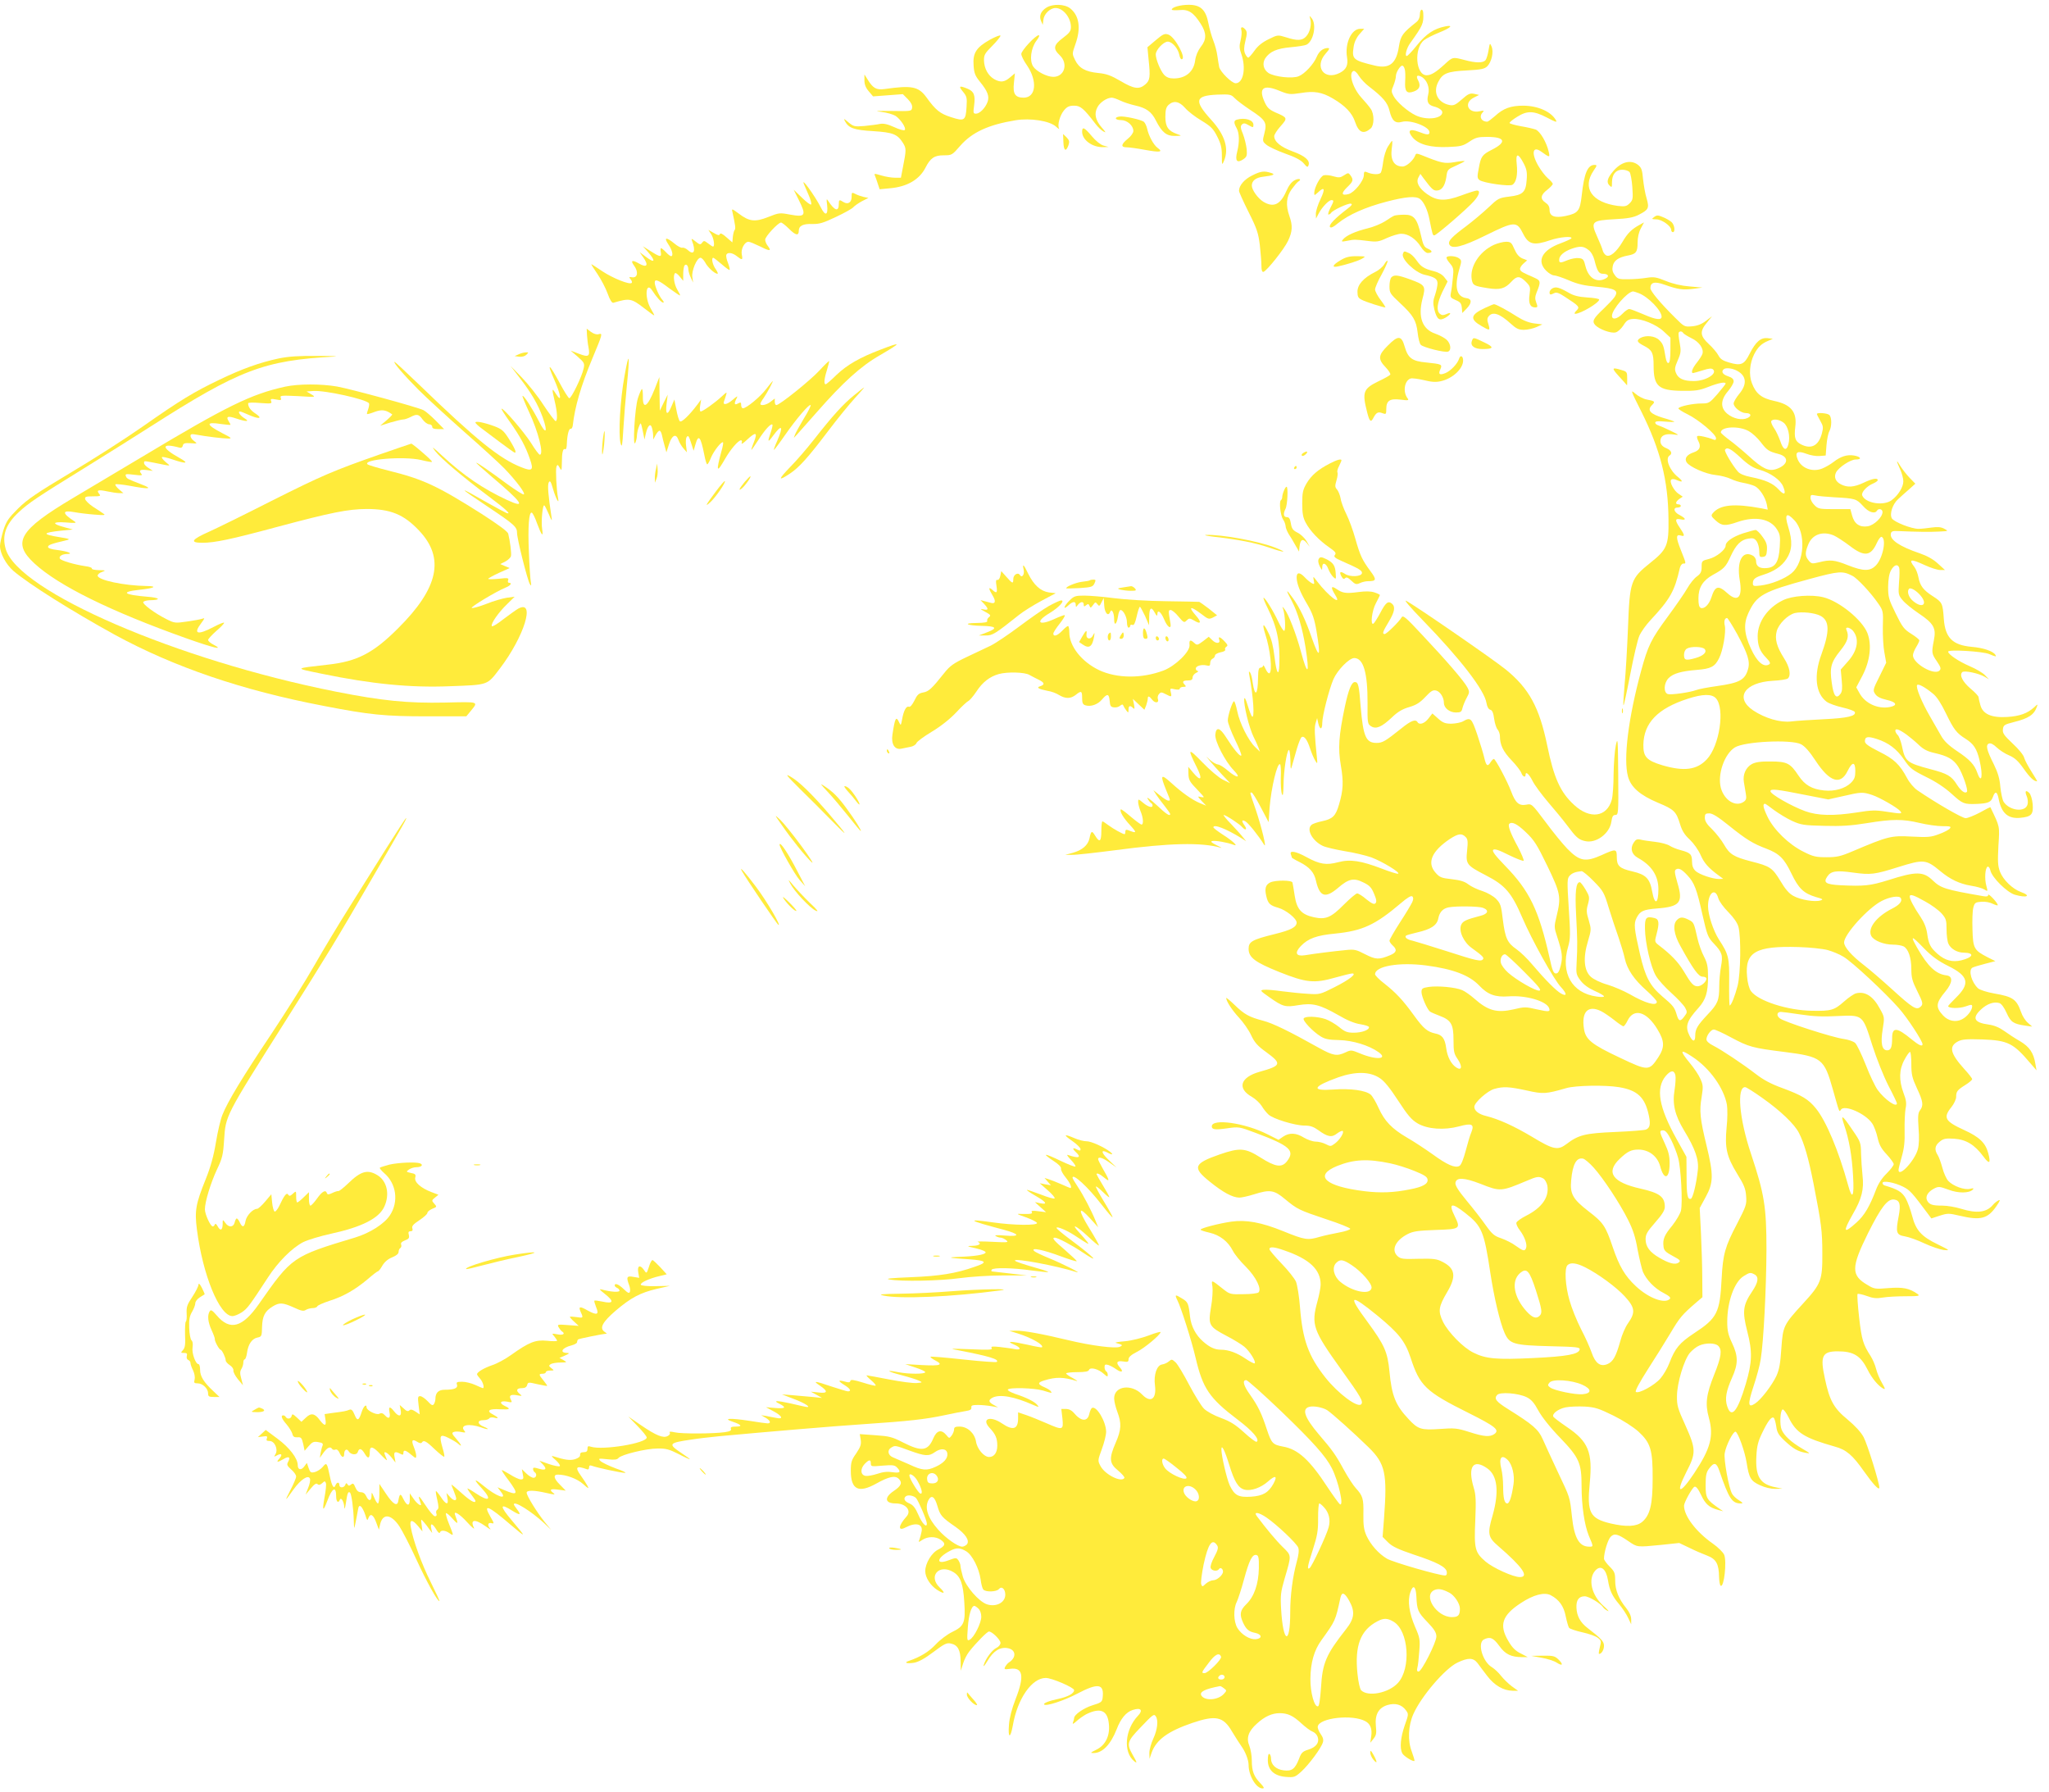 <?xml version="1.0" standalone="no"?>
<!DOCTYPE svg PUBLIC "-//W3C//DTD SVG 20010904//EN"
 "http://www.w3.org/TR/2001/REC-SVG-20010904/DTD/svg10.dtd">
<svg version="1.0" xmlns="http://www.w3.org/2000/svg"
 width="1280pt" height="1119pt" viewBox="0 0 1280 1119"
 preserveAspectRatio="xMidYMid meet">
<g transform="translate(0,1119) scale(0.1,-0.1)"
fill="#ffeb3b" stroke="none">
<path d="M6538 11143 c-36 -22 -48 -52 -35 -83 l11 -25 4 32 c4 36 42 73 76
73 47 0 96 -60 96 -119 0 -25 -9 -37 -50 -68 -59 -44 -63 -67 -20 -108 55 -52
30 -135 -40 -135 -40 0 -106 34 -126 65 -24 37 -14 114 20 160 15 19 22 35 15
35 -20 0 -109 -96 -109 -117 0 -12 16 -44 36 -72 66 -97 56 -201 -21 -201 -53
0 -69 23 -61 93 l6 59 -31 -26 c-35 -30 -60 -32 -99 -10 -37 22 -61 65 -63
114 -1 36 4 46 51 93 29 29 52 58 52 64 0 6 -29 -5 -66 -25 -85 -48 -108 -83
-102 -161 3 -48 10 -65 40 -102 48 -59 60 -91 47 -126 -14 -38 -49 -73 -72
-73 -17 0 -18 5 -12 49 9 66 0 90 -41 107 -51 21 -58 17 -29 -18 24 -29 27
-38 23 -95 -5 -87 -13 -92 -96 -65 -70 22 -97 44 -156 126 -49 66 -91 74 -259
50 -53 -7 -73 4 -108 61 l-19 30 0 -37 c0 -25 8 -46 27 -68 l27 -32 93 7 93 7
31 -31 c20 -20 29 -39 27 -53 -3 -23 -5 -23 -128 -21 -99 1 -112 0 -63 -6 34
-4 73 -16 88 -25 31 -21 68 -77 57 -88 -5 -5 -34 3 -66 18 -42 19 -66 24 -89
20 -18 -4 -61 -9 -98 -13 -61 -5 -67 -3 -99 23 -29 25 -32 26 -21 6 23 -42 55
-54 175 -61 125 -8 152 -19 187 -74 21 -34 21 -43 -1 -154 l-12 -63 -37 0
c-21 0 -59 6 -85 14 -44 13 -47 13 -40 -2 4 -9 12 -32 18 -51 l11 -33 63 6
c108 9 185 54 223 128 31 61 56 78 114 78 51 0 53 1 104 60 74 84 175 131 346
159 92 15 213 -4 252 -40 14 -13 23 -18 19 -12 -12 21 5 83 31 114 19 23 33
29 63 29 39 0 59 -16 133 -113 15 -20 38 -42 50 -48 18 -10 16 -6 -10 24 -40
46 -49 86 -28 126 15 31 60 61 90 61 9 0 32 -8 53 -18 20 -10 63 -24 94 -31
68 -15 102 -39 129 -94 37 -73 66 -97 118 -96 45 1 45 1 16 11 -57 20 -75 46
-75 108 0 44 5 61 20 75 32 29 67 22 103 -19 18 -21 63 -56 102 -79 59 -36 74
-50 99 -100 23 -45 29 -70 29 -120 0 -59 1 -61 13 -32 33 76 6 163 -80 257
-109 120 -101 151 39 157 78 3 86 1 107 -21 13 -14 56 -46 96 -73 98 -64 108
-80 91 -146 -13 -50 -13 -52 12 -73 14 -12 67 -37 117 -55 63 -22 99 -41 116
-61 20 -24 25 -27 30 -13 12 30 -21 59 -98 87 -76 28 -116 61 -116 96 0 9 18
38 40 62 45 51 44 53 -33 86 -39 18 -51 29 -68 67 -38 85 -7 109 91 69 61 -25
68 -25 136 -15 83 14 132 6 200 -34 77 -45 121 -91 139 -146 23 -68 53 -80 98
-41 22 20 23 89 0 122 -9 14 -36 46 -59 71 -55 61 -82 155 -48 166 7 2 22 -12
33 -31 12 -19 41 -50 64 -67 87 -67 115 -100 127 -150 15 -63 36 -82 78 -70
52 15 172 -30 172 -65 0 -18 -15 -18 -68 3 -57 22 -73 7 -37 -36 38 -44 113
-64 223 -59 77 3 92 7 131 33 38 26 54 30 111 30 113 0 125 -32 30 -80 -61
-31 -69 -42 -82 -115 -11 -55 -10 -64 5 -75 25 -18 186 -41 205 -29 24 15 34
62 27 128 -8 71 8 73 43 6 19 -36 23 -57 19 -103 -5 -77 -23 -95 -110 -105
-64 -8 -69 -11 -129 -68 -35 -33 -97 -85 -138 -116 -90 -67 -114 -92 -107
-113 14 -34 80 -18 228 55 181 89 194 90 234 10 34 -68 67 -75 170 -40 59 20
141 27 131 11 -3 -4 -33 -18 -68 -31 -115 -42 -150 -110 -89 -171 16 -16 38
-29 49 -29 11 0 53 -14 93 -31 55 -24 97 -33 173 -40 116 -10 139 -23 113 -63
-9 -14 -40 -46 -68 -73 -66 -62 -75 -79 -54 -103 24 -26 99 -54 128 -46 13 3
34 22 48 43 19 31 31 39 60 41 51 4 146 -34 193 -79 l41 -38 0 -77 c0 -51 -4
-79 -12 -81 -7 -3 -14 11 -18 34 -12 74 -16 85 -40 109 -26 26 -81 32 -116 14
-28 -16 -24 -27 21 -50 51 -26 60 -45 60 -124 0 -128 30 -155 176 -157 85 -1
109 2 167 25 64 25 107 33 107 20 0 -3 -23 -32 -51 -65 -50 -57 -54 -59 -101
-59 -52 0 -135 -17 -143 -30 -3 -4 23 -21 58 -38 69 -34 177 -125 177 -149 0
-11 -5 -13 -17 -8 -37 15 -94 27 -100 21 -4 -3 -1 -17 6 -30 19 -35 10 -58
-28 -71 -43 -14 -60 -38 -45 -62 18 -29 120 -74 182 -80 31 -3 73 -14 94 -24
20 -10 56 -21 80 -25 23 -4 55 -13 70 -20 31 -16 65 -68 75 -114 l6 -33 -39 8
c-171 32 -260 23 -304 -30 -13 -15 -10 -21 18 -46 38 -34 59 -36 137 -9 111
38 205 20 246 -47 19 -30 21 -45 17 -109 -6 -94 -27 -128 -82 -132 -44 -4 -66
11 -66 44 0 13 -9 28 -21 34 -64 35 -101 -35 -81 -153 19 -108 -12 -141 -77
-82 -57 52 -77 46 -100 -26 -14 -44 -44 -74 -66 -66 -11 5 -15 21 -15 60 0 68
28 112 91 147 68 37 80 49 110 115 33 72 64 104 111 111 29 5 38 2 52 -17 9
-13 16 -41 16 -62 0 -34 3 -38 23 -35 18 2 23 10 25 43 2 32 -3 49 -28 83 -16
23 -36 42 -43 42 -7 0 -42 -10 -78 -21 -66 -22 -109 -52 -109 -77 0 -25 -57
-71 -104 -83 -45 -11 -46 -13 -46 -50 0 -30 -6 -42 -29 -59 -17 -11 -44 -45
-61 -75 -17 -30 -72 -109 -122 -177 -104 -141 -123 -180 -166 -338 -80 -294
-112 -551 -82 -660 18 -67 76 -117 188 -164 101 -42 113 -54 138 -136 12 -39
28 -65 60 -94 25 -24 54 -65 68 -97 22 -50 49 -81 118 -131 l23 -17 -26 -1
c-40 0 -123 28 -147 50 -15 15 -22 32 -22 59 0 45 -10 55 -70 71 -25 6 -56 19
-70 28 -14 9 -54 20 -90 24 -36 4 -77 10 -92 14 -21 5 -30 1 -43 -20 -23 -35
-12 -73 27 -94 85 -47 127 -110 128 -194 0 -95 -23 -105 -39 -16 -14 80 -39
106 -122 125 -82 19 -99 34 -99 90 0 52 -5 53 -93 13 -103 -46 -139 -40 -217
40 -27 28 -88 102 -135 166 -86 114 -86 115 -121 108 -45 -8 -67 11 -94 83
-23 62 -98 203 -108 203 -4 0 -13 -9 -20 -20 -19 -31 -28 -24 -40 28 -6 26
-26 91 -44 145 -35 102 -41 109 -88 82 -14 -8 -46 -14 -72 -15 -39 0 -54 5
-84 32 l-36 32 -25 -32 c-24 -31 -56 -42 -68 -22 -12 20 -41 9 -99 -38 -103
-82 -119 -92 -157 -92 -66 0 -83 39 -99 226 -10 133 -15 154 -36 154 -21 0
-40 -47 -63 -155 -38 -181 -43 -259 -25 -365 18 -104 15 -156 -11 -244 -21
-73 -40 -91 -106 -105 -29 -6 -59 -16 -66 -23 -34 -28 5 -100 70 -131 18 -9
80 -23 137 -33 58 -9 133 -27 167 -39 69 -26 184 -96 167 -102 -6 -2 -51 12
-100 31 -131 50 -199 61 -274 41 -75 -20 -116 -13 -197 31 -67 37 -109 45 -99
18 3 -9 6 -17 6 -20 0 -2 21 -15 48 -28 63 -32 92 -65 103 -118 23 -99 58
-111 137 -44 67 58 99 65 160 34 39 -19 50 -32 66 -71 15 -35 17 -50 8 -59 -8
-8 -22 -2 -56 25 -24 21 -50 37 -58 37 -7 0 -45 -32 -83 -70 -80 -81 -113 -95
-187 -79 -78 17 -107 50 -120 134 -6 39 -12 76 -14 83 -4 15 -104 16 -138 1
-29 -14 -37 -37 -26 -84 11 -49 23 -60 76 -75 48 -14 114 -67 114 -92 0 -28
-35 -47 -137 -72 -141 -35 -163 -47 -163 -92 0 -54 40 -84 192 -145 168 -67
218 -72 348 -35 50 14 98 26 107 26 32 0 -19 -40 -111 -86 -89 -45 -93 -46
-166 -41 -41 2 -114 10 -162 16 -48 7 -99 11 -114 9 -24 -3 -22 -6 35 -46 85
-60 100 -64 181 -50 90 15 134 4 250 -62 56 -33 103 -52 138 -57 29 -5 53 -12
54 -18 2 -18 -45 -35 -95 -35 -41 0 -56 6 -91 35 -24 19 -62 42 -86 50 -50 17
-126 20 -136 4 -8 -13 57 -82 106 -112 27 -17 52 -22 115 -23 85 -2 187 -33
246 -75 64 -45 -13 -51 -116 -8 -53 22 -56 22 -90 6 -53 -25 -77 -21 -167 29
-184 103 -286 153 -348 169 -87 23 -116 39 -177 98 -29 28 -53 48 -53 44 0
-20 37 -77 80 -123 26 -28 60 -76 75 -108 22 -47 40 -68 96 -108 98 -72 94
-84 -42 -122 -121 -34 -143 -104 -48 -157 22 -13 49 -38 61 -57 11 -19 30 -42
42 -53 28 -27 166 -69 225 -69 36 0 56 -7 87 -29 57 -42 84 -47 117 -20 16 12
31 18 35 15 10 -10 -19 -56 -49 -78 -25 -19 -28 -19 -57 -4 -17 9 -46 16 -64
16 -18 0 -51 12 -73 25 -48 30 -90 32 -129 6 l-29 -20 -70 35 c-140 71 -347
100 -347 49 0 -20 20 -23 97 -12 71 10 74 10 175 -28 217 -81 250 -111 197
-179 -32 -40 -71 -35 -164 24 -96 61 -130 63 -255 20 -164 -57 -173 -82 -63
-170 84 -68 142 -99 185 -100 14 0 55 9 90 20 101 32 127 28 195 -29 78 -64
85 -68 258 -126 83 -27 150 -54 150 -60 0 -5 -31 -16 -70 -23 -38 -7 -93 -19
-121 -27 -75 -22 -92 -20 -227 35 -138 56 -233 73 -325 60 -77 -11 -192 -41
-192 -50 0 -4 25 -12 56 -19 64 -15 115 -54 145 -112 10 -21 47 -67 82 -101
64 -65 100 -139 79 -160 -6 -6 -48 -11 -94 -11 -80 -2 -86 0 -122 28 -82 65
-79 64 -72 20 3 -22 0 -80 -9 -130 -18 -111 -14 -120 98 -179 43 -22 93 -53
110 -67 33 -27 75 -94 65 -104 -3 -3 -29 10 -57 29 -54 37 -107 56 -153 56
-39 0 -71 15 -112 51 -46 40 -75 95 -82 156 -9 82 -13 91 -48 112 -45 28 -49
27 -31 -10 22 -42 90 -256 114 -360 45 -191 85 -251 263 -386 93 -70 140 -125
118 -138 -5 -3 -40 23 -78 58 -55 50 -86 69 -145 91 -42 15 -88 40 -106 58
-17 17 -58 84 -92 148 -34 65 -72 129 -85 141 -22 20 -25 21 -41 7 -10 -9 -29
-18 -43 -20 -33 -4 -54 -64 -45 -131 11 -85 -27 -112 -80 -57 -66 69 -175 54
-175 -24 0 -17 9 -55 20 -84 27 -71 25 -112 -10 -192 -43 -99 -41 -130 15
-175 25 -21 42 -41 39 -46 -18 -30 -120 20 -149 74 -18 34 -18 35 8 106 15 40
27 89 27 109 -1 64 -61 165 -89 148 -5 -3 -12 -19 -16 -36 -11 -52 -52 -49
-98 7 -12 14 -29 23 -48 23 l-29 0 7 -60 c7 -73 3 -74 -100 -29 -39 17 -95 40
-124 50 l-53 18 0 -38 c0 -68 -32 -78 -101 -31 -74 50 -130 29 -77 -28 37 -39
48 -65 48 -111 0 -44 -20 -71 -51 -71 -32 0 -75 50 -82 97 -9 52 -53 93 -103
93 -26 0 -34 -4 -34 -18 0 -10 -7 -27 -15 -38 -15 -19 -15 -19 -34 4 -31 36
-59 29 -81 -22 -33 -79 -73 -84 -187 -26 -70 36 -88 40 -175 46 l-97 7 6 -36
c4 -29 -1 -43 -28 -84 -30 -42 -34 -56 -34 -109 0 -118 48 -142 159 -80 79 44
118 52 140 30 25 -24 16 -45 -32 -77 -60 -41 -54 -77 13 -77 65 0 102 -46 67
-83 -51 -57 -54 -93 -5 -67 65 34 110 22 100 -26 -3 -16 -9 -38 -13 -49 -8
-19 -7 -19 19 -2 33 21 80 22 112 1 35 -23 31 -39 -12 -61 -43 -20 -83 -87
-83 -136 0 -40 33 -91 76 -118 45 -28 52 -20 14 16 -74 71 -3 150 86 96 44
-27 61 -72 68 -189 8 -127 -1 -149 -76 -185 -29 -14 -75 -48 -102 -77 -43 -46
-96 -79 -170 -104 -32 -11 -10 -18 34 -11 28 5 67 26 121 67 68 51 83 59 109
53 43 -9 60 -40 61 -110 l1 -60 14 44 c7 24 24 57 38 75 43 55 113 126 124
126 20 0 72 -52 72 -71 0 -11 -11 -24 -25 -31 -27 -12 -69 -69 -80 -108 -3
-14 7 -1 24 27 37 62 78 88 127 79 51 -10 55 -58 7 -89 -7 -4 -17 -16 -23 -26
-9 -17 -6 -19 30 -14 81 11 91 -45 34 -190 -23 -59 -38 -116 -41 -159 -7 -86
9 -89 24 -5 29 168 119 297 206 297 38 0 177 -60 177 -76 0 -21 -39 -42 -100
-55 -57 -12 -95 -27 -87 -35 12 -12 123 24 205 67 133 70 171 64 160 -26 -3
-24 -10 -30 -64 -46 -54 -17 -114 -58 -114 -80 0 -4 -3 -16 -7 -26 -5 -14 1
-12 23 8 16 15 43 33 59 42 89 44 134 25 142 -60 8 -74 -21 -133 -78 -161 -37
-18 -40 -21 -19 -21 56 -1 108 52 146 149 25 66 59 107 100 120 51 17 67 -1
32 -37 -81 -86 -92 -225 -24 -282 22 -18 20 -10 -9 40 -38 68 -34 83 48 168
81 85 86 89 98 70 16 -25 9 -83 -16 -137 -14 -30 -25 -70 -25 -90 l1 -37 13
38 c29 81 102 134 254 186 147 50 194 40 248 -53 20 -33 46 -74 58 -91 25 -34
46 -87 46 -119 0 -66 47 -146 87 -146 13 0 10 7 -14 33 -40 41 -53 75 -53 141
0 30 -7 70 -15 91 -21 49 -7 92 47 140 48 44 94 65 142 65 51 0 84 -16 136
-64 26 -24 57 -47 69 -51 12 -4 27 -18 32 -32 13 -36 -9 -66 -59 -81 -35 -11
-43 -19 -57 -57 -25 -64 -45 -79 -97 -72 -47 6 -78 35 -78 73 0 12 -4 26 -10
29 -6 4 -10 -11 -10 -38 0 -62 39 -99 113 -105 52 -4 57 -2 97 34 46 42 124
146 134 182 5 15 1 31 -14 52 -12 17 -20 38 -18 47 10 54 216 77 297 33 31
-16 44 -48 37 -94 l-6 -41 20 25 c17 21 20 34 15 80 -7 72 17 114 73 131 48
14 88 3 114 -32 18 -24 18 -26 -7 -96 -26 -76 -32 -141 -15 -174 10 -18 68
-54 76 -47 2 2 -6 29 -17 59 -26 67 -22 161 10 233 49 111 199 286 276 322 67
32 98 31 125 -3 11 -16 39 -52 61 -81 45 -59 101 -91 158 -92 l34 0 -39 28
c-21 16 -51 45 -67 65 -15 20 -41 44 -57 54 -58 34 -92 150 -51 173 39 20 60
11 97 -40 37 -52 74 -70 144 -70 l34 0 -44 23 c-33 16 -54 37 -77 77 -60 100
-40 161 78 238 79 52 146 69 186 49 53 -28 82 -69 94 -132 7 -33 16 -65 21
-72 5 -6 42 -19 83 -28 41 -9 84 -24 97 -35 21 -16 22 -21 12 -59 -6 -23 -8
-41 -5 -41 16 0 31 26 31 51 0 27 -17 45 -104 112 -44 34 -66 74 -68 126 -2
48 15 71 52 71 25 0 100 -45 115 -69 3 -6 16 -16 28 -22 12 -7 1 7 -25 30 -76
67 -100 169 -52 222 34 37 67 11 79 -61 10 -63 26 -98 70 -150 21 -25 46 -63
56 -85 l19 -40 0 31 c0 20 -11 45 -31 70 -47 58 -69 112 -69 172 0 47 -4 57
-35 88 -19 19 -35 41 -35 49 0 39 24 119 42 137 23 23 44 18 111 -28 56 -38
51 -38 204 -23 l113 12 63 -30 c34 -17 85 -39 112 -49 57 -22 73 -53 74 -136
1 -26 5 -49 10 -52 21 -13 39 150 22 193 -7 16 -38 47 -71 70 -104 73 -180
172 -180 237 0 20 51 112 65 118 10 4 23 -12 41 -50 27 -58 51 -79 105 -94
l34 -9 -25 17 c-78 54 -85 65 -85 145 0 61 4 81 21 104 32 43 47 39 65 -14 60
-175 79 -203 134 -203 16 0 13 4 -12 20 -17 10 -37 29 -43 41 -21 38 -52 212
-46 252 8 50 54 139 68 135 16 -6 58 -123 69 -193 15 -96 26 -115 83 -141 32
-15 68 -23 96 -23 l45 1 -44 9 c-96 19 -126 67 -119 194 3 64 11 94 37 147 34
71 57 102 71 93 5 -3 12 -27 16 -53 5 -39 15 -55 53 -91 53 -49 81 -66 131
-75 32 -6 30 -4 -23 27 -69 41 -111 80 -127 117 -14 33 -9 122 6 127 6 2 23
-21 38 -51 47 -96 98 -127 288 -181 71 -19 111 -53 181 -153 58 -82 97 -124
97 -103 0 32 -75 272 -98 315 -17 32 -54 71 -99 109 -87 71 -114 119 -143 257
-31 141 -17 170 80 170 99 0 143 -27 187 -115 26 -53 66 -100 96 -117 16 -8
15 -3 -6 34 -14 23 -31 63 -37 88 -6 25 -22 61 -34 80 -47 73 -56 100 -72 240
-9 78 -13 144 -10 148 4 3 29 -2 57 -12 40 -15 62 -17 102 -10 29 5 93 8 144
8 79 0 89 2 72 14 -51 36 -91 44 -181 37 -83 -7 -90 -6 -131 19 -104 60 -104
109 2 323 82 164 123 217 164 211 35 -5 42 -30 28 -104 -20 -103 -15 -117 39
-126 25 -4 80 -24 122 -44 43 -20 97 -38 120 -41 41 -4 40 -3 -37 35 -102 49
-137 88 -160 178 -10 38 -28 88 -41 111 -23 39 -49 55 -131 79 -7 2 -13 9 -13
15 0 18 75 4 129 -23 43 -22 56 -37 156 -171 l20 -27 52 17 c50 16 57 16 125
0 131 -31 175 -19 229 59 24 35 27 44 12 36 -11 -6 -26 -18 -33 -27 -40 -48
-101 -55 -198 -25 -35 11 -88 20 -117 20 -64 0 -82 6 -96 31 -13 25 3 54 42
75 29 15 35 14 90 -6 62 -24 130 -23 153 0 8 9 4 10 -17 5 -35 -9 -106 17
-136 49 -12 13 -29 50 -37 82 -9 33 -22 69 -30 81 -21 33 -17 59 14 83 23 19
37 21 89 18 75 -5 128 -37 183 -111 38 -52 48 -44 30 22 -17 63 -55 100 -150
143 -120 55 -133 77 -80 143 17 21 30 50 30 64 0 34 7 43 58 75 23 14 42 31
42 36 0 5 -22 34 -50 64 -88 98 -97 141 -38 172 25 13 55 15 152 12 159 -6
193 -23 299 -148 l39 -45 -7 40 c-11 69 -37 107 -96 142 -30 17 -74 46 -99 64
-31 22 -62 35 -98 40 -90 12 -104 41 -47 94 37 35 81 51 115 40 13 -4 30 -28
45 -61 26 -58 42 -69 118 -80 l42 -6 -27 24 c-15 12 -35 43 -43 68 -28 79 -51
95 -167 115 -46 8 -89 22 -101 32 -41 38 -62 113 -36 129 7 4 42 15 78 24 l66
17 -50 25 c-83 43 -90 55 -93 172 -2 56 0 117 5 136 8 32 13 35 51 38 23 2 54
-4 71 -13 17 -8 31 -12 31 -8 -1 15 -60 77 -60 64 0 -10 -9 -12 -32 -8 -237
41 -264 50 -314 98 -59 57 -103 58 -278 2 -112 -35 -151 -39 -298 -32 -91 5
-109 16 -84 53 23 36 56 41 163 26 109 -15 134 -12 283 35 157 49 172 48 260
-25 62 -52 121 -80 193 -92 34 -5 72 -16 84 -24 21 -13 21 -12 12 22 -13 44
-8 116 8 121 6 2 14 -9 17 -24 10 -44 103 -136 152 -151 75 -22 107 -8 38 17
-52 19 -110 75 -130 126 -14 37 -15 64 -10 163 8 126 10 115 -50 240 -1 2 -31
-13 -66 -33 -36 -19 -76 -35 -89 -35 -21 0 -184 94 -301 174 -21 14 -50 48
-65 77 -46 85 -80 118 -175 165 -65 33 -88 49 -88 64 0 29 16 33 73 15 75 -24
126 -63 172 -130 37 -54 50 -64 136 -107 62 -30 118 -67 162 -107 68 -62 76
-65 157 -62 69 3 88 11 99 42 14 40 27 37 36 -8 17 -91 58 -128 135 -121 71 7
83 21 78 86 -3 31 -12 60 -21 69 -22 22 -30 12 -16 -20 6 -14 9 -37 5 -51 -13
-52 -114 -40 -150 17 -7 12 -16 54 -20 92 -4 52 -15 88 -40 140 -46 91 -53
123 -31 131 11 4 27 -4 48 -24 18 -17 53 -40 78 -50 35 -15 57 -35 92 -85 39
-55 63 -77 83 -77 2 0 -14 27 -35 60 -21 33 -42 72 -46 87 -3 16 -35 55 -72
89 -54 51 -64 65 -61 89 3 26 9 30 68 45 92 23 126 45 144 95 7 19 6 19 -16
-2 -43 -39 -91 -56 -169 -61 -99 -6 -153 18 -168 75 -6 21 -11 43 -11 49 0 6
-22 30 -50 53 -50 43 -71 84 -52 103 12 12 104 -7 142 -30 l25 -15 -25 26
c-14 15 -57 40 -95 56 -69 30 -135 74 -135 91 0 15 215 2 256 -15 43 -18 47
-18 39 -5 -14 23 -75 44 -148 50 -119 11 -165 56 -174 173 -7 100 -10 105 -67
142 -61 39 -82 66 -92 121 -4 21 -15 50 -25 63 -39 50 -23 52 66 11 35 -16 78
-30 94 -30 l31 0 -44 40 c-29 27 -67 48 -113 64 -127 43 -189 85 -181 123 3
15 12 18 48 16 112 -5 200 -6 254 -3 59 3 59 3 31 18 -21 11 -41 12 -79 7 -28
-4 -64 -8 -81 -8 -45 0 -154 43 -167 66 -15 28 5 89 40 120 15 14 45 41 67 60
l40 36 -37 38 c-20 21 -45 54 -57 73 -26 44 -27 35 -1 -21 11 -24 20 -58 20
-75 0 -36 -32 -88 -73 -118 -51 -38 -165 -19 -184 30 -7 19 29 58 68 74 16 7
29 16 29 21 0 16 -34 10 -88 -16 -62 -29 -101 -31 -142 -10 -34 17 -45 46 -30
75 17 32 90 80 122 80 41 0 34 17 -10 25 -43 7 -83 -5 -129 -41 -18 -14 -49
-32 -69 -40 -61 -25 -131 1 -154 57 -19 45 -2 56 54 35 25 -10 62 -16 83 -14
l38 3 5 65 c3 36 11 75 18 87 15 28 16 85 0 101 -12 12 -78 17 -78 6 0 -3 10
-22 21 -42 19 -33 20 -42 10 -80 -21 -77 -67 -100 -131 -67 -36 19 -43 41 -35
109 12 93 -27 140 -132 162 -79 17 -114 45 -139 111 -20 52 -14 124 14 180 23
45 46 67 87 84 l30 13 -34 4 c-42 4 -73 -22 -112 -99 -33 -67 -54 -75 -128
-53 -38 11 -55 22 -66 44 -9 17 -36 49 -60 71 -55 51 -58 79 -12 134 l32 40
-38 -29 c-26 -20 -53 -31 -86 -34 -48 -4 -49 -4 -107 54 -94 93 -154 166 -154
184 0 37 26 44 88 22 84 -30 115 -34 179 -26 l58 8 -80 7 c-51 4 -104 16 -148
34 -59 24 -75 27 -120 20 -29 -5 -81 -9 -116 -9 -58 -1 -66 2 -83 25 -15 20
-18 35 -13 58 7 34 36 54 94 65 51 9 61 22 61 80 0 32 7 65 20 89 l20 38 -27
-15 c-50 -27 -76 -53 -107 -106 -39 -66 -80 -99 -104 -84 -9 6 -18 20 -20 30
-2 10 -18 50 -35 87 -42 93 -34 100 111 108 81 4 117 11 148 27 63 32 68 42
50 104 -9 29 -18 83 -22 120 -5 57 -10 71 -31 88 -45 35 -106 20 -156 -40 -36
-42 -43 -69 -23 -88 15 -15 16 -13 16 19 0 50 24 79 64 79 19 0 39 -7 46 -15
6 -8 14 -50 17 -93 5 -73 4 -81 -17 -102 -19 -19 -29 -21 -74 -16 -162 22
-224 112 -151 220 22 32 23 36 6 36 -43 0 -65 -52 -80 -190 -11 -98 -22 -112
-101 -129 -67 -14 -100 -2 -100 38 0 20 -8 34 -25 45 -35 23 -31 49 10 80 19
15 35 32 35 37 0 6 -14 22 -31 36 -16 14 -43 49 -59 77 -46 79 -36 128 18 89
53 -38 55 -38 47 -2 -13 59 -54 129 -82 140 -14 5 -57 15 -94 21 -38 7 -69 16
-69 20 0 5 21 22 47 38 63 40 104 39 188 -5 49 -26 63 -31 56 -18 -29 55 -112
92 -204 93 -79 0 -125 -16 -178 -65 -22 -19 -43 -35 -48 -35 -38 0 -54 33 -28
59 10 11 6 12 -20 6 -73 -15 -102 53 -35 86 l32 16 -31 7 c-26 5 -38 0 -77
-35 -39 -34 -51 -40 -77 -35 -74 15 -105 79 -70 145 27 53 57 65 177 71 91 5
111 9 129 26 27 28 41 89 27 123 -11 25 -11 24 -19 -22 -4 -27 -13 -55 -19
-63 -16 -18 -60 -18 -130 1 -76 20 -75 20 -128 -29 -53 -48 -82 -66 -110 -66
-68 0 -81 168 -16 219 14 11 57 33 95 48 72 29 92 49 37 38 -70 -14 -119 -47
-175 -116 -30 -38 -60 -69 -65 -69 -14 0 -1 50 21 80 80 112 85 123 82 188 -2
33 -21 26 -21 -8 0 -19 -8 -37 -22 -48 -87 -69 -98 -85 -109 -152 -16 -107
-59 -141 -149 -120 -137 33 -146 40 -134 117 4 29 17 57 36 79 l30 34 -25 0
c-55 0 -97 -92 -82 -179 8 -48 -5 -75 -45 -96 -97 -50 -162 37 -89 120 24 27
27 35 14 35 -29 0 -55 -20 -69 -54 -19 -46 -75 -107 -113 -122 -39 -17 -151
-4 -189 20 -32 22 -40 60 -20 92 29 42 71 61 159 69 45 4 90 11 99 16 44 23
64 126 32 165 -15 18 -15 18 -9 -4 10 -34 -2 -85 -26 -110 -24 -26 -55 -28
-125 -5 -52 16 -52 16 -109 -12 -39 -19 -67 -41 -88 -71 -17 -24 -35 -44 -39
-44 -5 0 -14 11 -20 25 -8 19 -8 38 2 80 11 44 11 57 0 70 -17 21 -33 19 -25
-4 3 -11 1 -39 -5 -63 -9 -34 -8 -52 5 -87 30 -87 12 -181 -36 -181 -24 0 -97
72 -103 102 -3 13 -7 43 -11 68 -3 25 -14 68 -25 95 -11 28 -25 77 -31 109
-16 85 -49 116 -123 116 -52 0 -106 -15 -106 -30 0 -4 21 -5 48 -3 56 6 88
-15 133 -86 37 -58 37 -98 0 -144 -18 -24 -31 -54 -35 -85 -9 -70 -59 -112
-134 -112 -27 0 -45 7 -60 23 -22 24 -52 96 -52 127 0 29 49 80 75 80 27 0 64
-42 72 -82 3 -16 9 -28 14 -28 34 0 -40 139 -82 154 -23 8 -33 4 -79 -35 l-52
-44 7 -75 c12 -111 9 -132 -20 -157 -38 -33 -71 -29 -155 21 -60 35 -88 45
-139 50 -80 8 -120 30 -145 81 -19 39 -19 39 2 99 36 100 24 179 -33 224 -34
27 -108 29 -147 5z m2237 -384 c4 -11 5 -45 3 -76 -4 -65 10 -81 55 -64 35 13
43 35 27 67 -16 29 -9 39 19 25 35 -19 54 -68 43 -111 -11 -45 -2 -65 35 -75
30 -7 53 -23 53 -36 0 -40 -97 -52 -165 -20 -51 24 -121 85 -140 122 -14 26
-14 33 0 65 8 20 15 46 15 58 0 23 26 66 40 66 5 0 12 -9 15 -21z m1148 -1130
c16 -11 31 -38 37 -62 18 -72 28 -87 54 -87 32 0 42 -16 17 -29 -55 -30 -107
1 -126 74 -11 45 -15 50 -43 53 -16 2 -47 -4 -67 -12 -48 -20 -55 -20 -55 2 0
25 30 51 77 68 53 19 76 17 106 -7z m314 -270 c59 -22 143 -109 143 -147 0
-23 -36 -19 -109 13 -44 19 -86 35 -93 35 -8 0 -27 -13 -43 -30 -32 -33 -65
-40 -65 -12 0 39 96 150 132 152 4 0 19 -5 35 -11z m278 -249 c4 -6 27 -20 51
-32 48 -22 79 -66 69 -98 -3 -10 -19 -35 -35 -55 -28 -35 -39 -65 -23 -65 3 0
30 8 60 17 40 13 56 14 65 5 27 -27 -48 -72 -121 -72 -63 0 -97 15 -111 50
-10 23 -8 36 11 80 20 46 21 58 12 108 -6 31 -9 60 -6 65 6 10 21 9 28 -3z
m335 -235 c60 -31 66 -84 15 -145 -19 -23 -35 -50 -35 -60 0 -24 46 -60 76
-60 33 0 39 -18 10 -31 -34 -16 -89 -4 -126 27 -44 37 -42 87 5 141 19 23 35
50 35 61 0 14 -10 24 -35 32 -33 11 -44 28 -28 43 11 12 53 8 83 -8z m292
-325 c29 -22 43 -87 30 -135 -12 -45 -33 -36 -51 21 -10 27 -27 65 -40 82 -12
18 -19 36 -16 42 10 16 51 11 77 -10z m-217 -53 c21 -12 54 -42 73 -67 40 -52
50 -59 111 -75 71 -18 63 -69 -14 -95 -47 -15 -85 3 -170 81 -39 35 -94 81
-123 102 -28 21 -52 42 -52 46 0 37 113 43 175 8z m-51 -166 c47 -44 77 -63
118 -75 68 -19 131 -64 147 -104 21 -50 8 -59 -28 -19 -36 39 -82 59 -175 78
-37 7 -66 19 -78 32 -34 38 -88 129 -82 138 12 19 37 7 98 -50z m586 -247
c129 -7 137 -9 178 -54 34 -39 73 -52 87 -30 10 17 35 11 35 -8 0 -32 -52 -82
-92 -89 -51 -8 -84 15 -98 67 l-11 40 -100 0 c-93 0 -102 2 -124 25 -14 13
-25 34 -25 46 0 18 4 20 28 15 15 -4 70 -9 122 -12z m-250 -144 c73 -78 63
-263 -18 -330 -44 -36 -127 -69 -194 -77 -43 -5 -48 -4 -48 14 0 26 14 37 65
53 69 22 115 53 145 99 36 54 39 110 11 200 -25 80 -11 95 39 41z m245 -94
c18 -8 63 -37 100 -65 91 -70 132 -66 170 19 10 22 23 39 29 37 32 -11 9 -131
-34 -177 -37 -39 -78 -39 -177 0 -82 33 -111 36 -180 18 -43 -10 -47 -10 -65
12 -22 27 -23 48 -2 99 25 63 89 86 159 57z m409 -201 c3 -8 3 -50 -1 -93 -5
-74 -4 -79 22 -110 15 -19 61 -56 101 -83 94 -63 110 -92 95 -167 -15 -78 -15
-84 19 -133 24 -36 27 -46 16 -57 -32 -33 -166 44 -166 95 0 10 9 33 20 51 11
18 20 37 20 42 0 6 -23 24 -50 41 -45 28 -56 42 -98 128 -43 87 -47 102 -47
166 1 47 6 81 18 103 19 34 41 42 51 17z m-293 -51 c31 -15 116 -106 162 -173
31 -45 32 -48 29 -146 -1 -55 3 -128 10 -162 l11 -62 -42 -86 c-41 -81 -42
-87 -27 -109 11 -17 32 -28 71 -37 63 -14 72 -35 20 -45 -75 -14 -154 23 -189
87 l-20 36 39 74 c47 91 59 190 31 264 -32 83 -177 201 -277 225 -73 18 -195
9 -251 -19 -95 -46 -157 -134 -158 -223 0 -60 13 -95 53 -136 25 -26 29 -35
18 -42 -34 -20 -76 17 -113 99 -43 93 -47 155 -16 222 52 112 89 133 383 213
184 50 205 51 266 20z m426 -123 c48 -56 12 -84 -46 -35 -29 24 -40 61 -25 77
10 9 46 -12 71 -42z m-625 -127 c57 -30 59 -96 7 -239 -50 -134 -37 -247 32
-298 15 -11 60 -27 100 -36 40 -9 74 -22 76 -28 9 -25 -45 -38 -192 -45 -82
-4 -175 -10 -206 -14 -69 -8 -163 20 -237 69 -117 79 -54 175 123 185 44 2 86
9 93 14 22 19 13 71 -24 128 -45 71 -58 119 -45 168 13 46 68 101 113 113 43
10 123 2 160 -17z m-519 -116 c65 -121 81 -170 67 -217 -19 -68 -53 -86 -194
-106 -57 -8 -116 -19 -130 -25 -41 -15 -156 -31 -177 -25 -28 9 -26 69 5 100
29 29 79 43 176 51 88 7 113 20 139 73 24 46 44 163 36 202 -7 29 -1 49 14 49
4 0 33 -46 64 -102z m720 25 c44 -50 33 -125 -29 -194 l-45 -51 6 -66 c5 -51
3 -72 -8 -86 -26 -35 -43 -13 -54 69 -14 96 -5 129 54 202 45 56 55 88 39 126
-6 12 -4 17 6 17 8 0 22 -8 31 -17z m-924 -117 c16 -19 -8 -42 -57 -56 -61
-17 -72 -14 -72 20 0 17 7 33 18 39 25 15 98 13 111 -3z m1428 -280 c23 -19
50 -61 79 -121 49 -101 66 -124 124 -160 50 -32 69 -62 86 -133 23 -98 13
-154 -14 -78 -19 52 -47 82 -128 136 -53 36 -81 63 -100 98 -15 26 -46 81 -70
122 -50 87 -87 177 -78 191 6 11 49 -12 101 -55z m-1358 -27 c58 -63 23 -298
-57 -382 -62 -66 -142 -76 -276 -37 -100 30 -121 53 -120 129 3 136 89 226
278 287 93 30 149 31 175 3z m1191 -227 c19 -14 53 -42 75 -63 30 -29 55 -42
100 -52 83 -19 117 -39 147 -84 28 -43 65 -149 55 -159 -12 -12 -36 5 -62 45
-34 54 -58 69 -166 97 -149 40 -158 48 -178 146 -7 31 -19 62 -27 68 -7 7 -14
19 -14 26 0 17 24 9 70 -24z m-660 -60 c24 -12 53 -44 93 -105 87 -132 155
-153 199 -62 29 59 48 59 48 -1 0 -37 -5 -51 -28 -74 -36 -35 -101 -54 -167
-47 -76 8 -120 33 -160 93 -51 77 -71 88 -174 88 -63 1 -94 -4 -117 -16 -38
-21 -58 -66 -50 -113 3 -19 9 -52 12 -72 5 -28 3 -39 -12 -50 -50 -36 -122 7
-144 86 -22 84 22 212 88 253 60 37 350 51 412 20z m38 -319 l133 -26 94 21
c112 26 121 26 180 7 50 -17 157 -79 176 -101 14 -18 8 -18 -91 -3 -62 10 -93
9 -178 -5 -149 -23 -247 -21 -326 8 -85 31 -216 106 -216 124 0 17 33 14 228
-25z m-205 -93 c29 -21 79 -52 112 -67 55 -25 72 -28 200 -31 109 -3 169 1
268 17 159 26 223 26 329 1 46 -11 109 -20 142 -20 50 0 57 -2 46 -15 -6 -8
-37 -24 -68 -35 -49 -19 -69 -20 -171 -15 -128 7 -146 2 -366 -91 -77 -33
-101 -38 -165 -38 -65 0 -84 4 -143 34 -93 46 -187 138 -226 220 -27 56 -31
80 -15 80 3 0 28 -18 57 -40z m-283 -96 c109 -88 153 -114 233 -144 82 -31
113 -62 158 -156 45 -94 77 -124 154 -147 43 -12 47 -15 27 -21 -35 -11 -125
4 -168 28 -28 15 -52 43 -82 94 -50 82 -64 92 -183 122 -108 28 -134 44 -169
105 -16 28 -49 70 -74 95 -33 31 -46 52 -46 72 0 24 4 28 28 28 20 0 55 -22
122 -76z m-1269 -41 c53 -50 70 -77 135 -211 83 -172 87 -194 58 -314 -16 -65
-16 -70 4 -130 31 -96 35 -125 22 -178 -9 -37 -17 -50 -30 -50 -15 0 -23 18
-40 98 -67 298 -125 418 -278 575 -63 65 -82 91 -74 99 8 8 34 0 97 -32 47
-23 89 -39 93 -36 3 4 -13 43 -36 87 -45 82 -64 133 -54 143 16 17 50 0 103
-51z m-376 -30 c14 -13 16 -28 10 -85 -9 -86 -4 -92 117 -155 121 -62 161
-109 228 -265 60 -140 198 -388 241 -433 38 -41 39 -61 2 -41 -30 16 -99 85
-183 184 -29 35 -72 76 -96 93 -58 40 -71 69 -86 186 -10 88 -15 101 -42 129
-17 17 -55 39 -86 49 -30 9 -70 28 -88 42 -23 18 -52 26 -104 32 -63 7 -74 11
-99 39 -57 63 -26 135 88 212 53 34 74 37 98 13z m1386 -240 c43 -45 59 -88
93 -241 31 -136 35 -146 73 -186 51 -54 57 -72 44 -143 -6 -31 -11 -87 -11
-124 0 -87 -9 -109 -74 -177 -63 -67 -76 -90 -76 -131 0 -39 -15 -40 -35 -1
-30 59 -19 93 56 176 45 51 59 95 59 195 0 62 -5 85 -25 124 -14 26 -33 78
-41 114 -22 98 -23 100 -54 116 -37 19 -55 19 -74 -1 -28 -27 -20 -89 21 -162
81 -147 114 -192 139 -192 13 0 24 -5 24 -12 0 -20 -32 -48 -55 -48 -26 0 -40
15 -88 96 -34 56 -78 102 -154 160 -27 21 -27 23 -15 68 19 71 16 95 -12 102
-53 13 -61 4 -60 -66 1 -89 36 -239 68 -294 14 -25 58 -73 97 -108 39 -35 77
-76 86 -92 14 -26 13 -31 -4 -53 -25 -35 -36 -33 -48 7 -14 48 -21 58 -91 117
-77 66 -106 121 -139 263 -37 162 -40 191 -21 228 22 42 41 51 128 58 143 11
164 37 127 159 -18 63 -20 78 -9 85 17 11 37 0 71 -37z m-585 -37 c59 -60 65
-70 94 -167 18 -57 45 -140 61 -184 15 -44 33 -103 39 -132 15 -68 58 -131
136 -200 35 -31 64 -63 64 -70 0 -29 -72 -9 -170 48 -36 20 -98 47 -138 59
-43 12 -86 33 -104 49 -43 39 -50 118 -18 223 21 71 21 74 5 130 -15 49 -16
63 -5 101 11 42 10 48 -15 91 -15 25 -31 46 -36 46 -24 0 -31 -59 -23 -205 8
-157 9 -186 3 -301 -4 -65 -2 -73 25 -109 19 -25 50 -47 88 -64 32 -14 58 -29
58 -34 0 -5 -21 -5 -47 -1 -154 22 -225 147 -177 311 14 49 15 77 4 240 -11
170 -10 186 5 203 16 17 36 25 75 29 8 0 42 -28 76 -63z m778 -106 c6 -20 33
-57 63 -87 33 -34 56 -66 63 -92 17 -65 14 -288 -5 -367 -17 -65 -40 -124 -50
-124 -2 0 -4 64 -3 143 2 155 -3 176 -64 269 -36 57 -68 155 -68 208 0 84 45
119 64 50z m-1912 -25 c-7 -15 -41 -72 -77 -127 -36 -56 -65 -107 -65 -113 0
-7 9 -20 20 -30 29 -26 25 -44 -16 -61 -70 -29 -89 -28 -156 6 -56 29 -67 32
-122 26 -73 -7 -194 -22 -253 -32 -57 -9 -68 14 -27 57 46 48 99 67 214 78
171 17 251 54 410 189 43 37 66 50 73 43 7 -7 7 -18 -1 -36z m3204 5 c39 -21
85 -55 103 -75 28 -32 31 -42 31 -100 0 -35 5 -76 12 -90 14 -31 55 -55 95
-55 70 -1 61 -29 -15 -48 -55 -13 -101 -1 -148 40 -45 40 -56 61 -65 127 -5
36 -19 71 -42 105 -39 57 -67 110 -67 126 0 18 23 11 96 -30z m-152 21 c12
-19 -8 -43 -54 -66 -99 -50 -155 -124 -130 -171 16 -29 78 -54 136 -54 25 0
54 -5 66 -11 29 -16 48 -70 48 -142 0 -52 6 -75 35 -133 39 -78 41 -87 20
-104 -24 -20 -50 -3 -173 109 -65 59 -145 128 -178 153 -78 60 -124 113 -124
142 0 50 149 215 235 259 50 26 109 35 119 18z m-2610 -61 c40 -15 32 -38 -16
-50 -89 -23 -110 -33 -120 -56 -17 -38 15 -109 66 -145 65 -47 77 -59 71 -69
-11 -18 -42 -11 -227 49 -101 32 -198 62 -215 66 -32 6 -50 21 -40 31 3 3 34
12 69 20 88 20 125 45 133 88 8 40 29 62 65 69 48 9 189 7 214 -3z m2757 -255
c47 -48 87 -77 149 -108 128 -63 139 -110 48 -199 -26 -26 -48 -49 -48 -52 0
-14 69 -16 108 -2 37 13 42 13 42 0 0 -24 -31 -64 -63 -80 -39 -21 -87 -11
-119 24 -48 52 -45 78 16 151 44 53 47 94 6 99 -66 8 -116 54 -184 173 -45 80
-37 79 45 -6z m-603 -9 c29 -8 73 -26 97 -41 53 -30 263 -226 348 -323 53 -60
147 -204 147 -224 0 -17 -24 -6 -69 31 -92 76 -121 78 -121 7 0 -57 -8 -76
-31 -76 -33 0 -42 45 -28 131 12 75 12 76 -17 128 -42 79 -92 111 -149 97 -13
-3 -47 -26 -75 -51 -62 -55 -81 -60 -200 -58 -154 2 -338 62 -382 123 -11 15
-21 52 -24 90 -15 154 54 193 321 185 72 -2 154 -11 183 -19z m-1894 -138 c86
-86 107 -112 93 -115 -21 -5 -144 65 -197 113 -21 19 -41 46 -44 60 -7 26 7
54 26 54 6 0 61 -50 122 -112z m-615 42 c168 -22 270 -61 331 -125 54 -57 100
-74 184 -68 107 8 236 -29 253 -73 9 -24 0 -25 -77 -8 -68 16 -78 16 -144 0
-105 -24 -160 -9 -246 67 -25 22 -59 46 -76 53 -42 18 -151 28 -208 20 -40 -6
-46 -10 -46 -32 0 -27 35 -108 53 -122 7 -5 33 -16 59 -26 73 -27 88 -53 88
-151 0 -72 3 -87 26 -120 31 -46 26 -75 -9 -52 -32 21 -56 67 -63 123 -8 58
-25 81 -68 89 -49 11 -73 30 -133 113 -70 97 -113 142 -185 199 -32 24 -58 51
-58 58 0 51 151 77 319 55z m1094 -286 c18 -9 54 -34 81 -55 27 -22 53 -39 57
-39 5 0 17 16 26 35 39 81 120 58 187 -54 45 -74 46 -112 5 -175 -57 -86 -63
-86 -240 -2 -177 83 -214 114 -224 180 -17 108 26 151 108 110z m1244 -20 c78
-12 142 -15 229 -10 163 7 159 11 220 -182 27 -84 70 -192 100 -251 30 -57 54
-108 54 -112 0 -30 -76 23 -120 83 -16 22 -50 93 -75 158 -26 65 -55 126 -66
136 -11 10 -43 21 -72 25 -69 9 -373 107 -399 129 -22 17 -18 40 7 40 8 0 63
-7 122 -16z m-434 -143 c112 -60 134 -66 333 -91 235 -30 249 -41 304 -235 42
-149 39 -142 50 -126 21 34 154 -24 195 -85 12 -17 27 -57 34 -89 10 -45 23
-69 57 -105 24 -26 44 -54 44 -61 0 -8 -20 -34 -44 -58 -29 -28 -53 -65 -66
-100 -40 -106 -73 -162 -122 -206 -82 -74 -88 -62 -24 51 57 98 71 156 61 243
-4 36 -8 98 -9 136 -1 66 -3 74 -50 142 -67 100 -80 109 -56 38 31 -90 49
-194 56 -319 8 -131 -5 -155 -31 -58 -59 215 -138 402 -201 479 -47 58 -88 82
-209 127 -70 25 -120 52 -165 87 -82 63 -212 150 -267 178 -26 13 -43 28 -43
39 0 24 28 62 46 62 9 0 57 -22 107 -49z m-240 -122 c108 -71 196 -195 215
-299 4 -25 4 -89 -2 -142 -12 -128 0 -181 66 -289 43 -69 53 -94 56 -140 4
-52 0 -62 -56 -171 -76 -144 -89 -192 -97 -343 -11 -214 -27 -247 -172 -342
-91 -60 -119 -94 -154 -185 -12 -32 -37 -75 -56 -97 -36 -43 -139 -99 -154
-84 -6 6 25 62 74 139 46 71 110 174 143 229 57 96 72 114 159 189 l40 34 -1
119 c0 65 -4 190 -8 278 l-8 160 38 70 c48 88 49 137 5 319 -41 168 -46 218
-31 304 10 64 10 75 -8 114 -10 24 -40 68 -66 99 -66 80 -61 90 17 38z m1367
-45 c0 -65 5 -86 35 -151 39 -83 42 -108 19 -138 -12 -16 -14 -37 -9 -110 5
-57 3 -106 -4 -132 -19 -72 -121 -181 -121 -130 0 6 9 44 20 82 15 52 20 94
18 165 -1 52 2 114 6 136 7 32 4 54 -13 98 -29 79 -28 146 6 207 14 27 30 49
35 49 4 0 8 -34 8 -76z m-1474 -69 c3 -13 1 -55 -5 -92 -15 -89 2 -158 59
-253 70 -115 94 -184 86 -250 -9 -85 -31 -173 -43 -177 -21 -7 -27 21 -27 141
l-1 121 -61 110 c-112 201 -132 318 -68 395 31 36 52 38 60 5z m-1846 -19 c28
-18 64 -63 114 -140 60 -92 83 -119 121 -142 63 -37 166 -44 260 -19 80 22 97
14 76 -38 -8 -17 -23 -70 -35 -115 -14 -52 -28 -88 -39 -94 -27 -15 -76 6
-168 73 -45 32 -116 79 -158 103 -96 56 -142 104 -179 186 -16 36 -38 73 -49
83 -31 27 -126 40 -235 32 -141 -10 -128 19 34 77 107 37 196 36 258 -6z
m1493 -56 c116 -19 163 -63 187 -176 12 -56 7 -79 -18 -89 -9 -4 -96 -11 -192
-15 -189 -8 -229 -18 -305 -76 -53 -40 -81 -35 -213 45 -116 69 -209 111 -289
131 -46 11 -73 33 -73 57 0 27 82 100 125 112 57 16 92 14 203 -10 103 -23
118 -22 247 15 58 17 242 20 328 6z m897 -68 c113 -80 200 -163 228 -218 33
-65 59 -155 91 -316 49 -251 55 -297 55 -438 1 -166 -8 -189 -119 -310 -124
-135 -127 -142 -137 -282 -6 -94 -13 -132 -31 -172 -28 -59 -96 -148 -133
-172 -45 -30 -47 -6 -10 107 19 57 40 133 45 169 18 109 35 442 36 685 0 269
-13 347 -97 600 -73 218 -90 416 -36 415 7 0 56 -31 108 -68z m-571 -260 c16
-32 36 -83 44 -113 18 -64 29 -279 18 -330 -5 -20 -29 -61 -54 -93 -50 -60
-61 -86 -55 -132 2 -23 13 -35 57 -58 48 -26 52 -30 37 -42 -21 -15 -60 -5
-121 31 -59 34 -85 69 -85 115 0 31 10 48 60 105 44 50 60 76 60 97 0 63 -32
87 -151 114 -176 39 -220 102 -131 186 48 46 72 58 117 58 65 0 119 -41 136
-104 24 -91 59 -80 59 18 0 47 -7 75 -30 124 -35 75 -36 82 -10 82 14 0 28
-17 49 -58z m-483 -175 c61 -68 163 -223 214 -325 31 -61 47 -110 60 -187 11
-57 26 -119 33 -138 22 -51 74 -105 130 -133 36 -19 46 -29 38 -37 -32 -32
-132 5 -212 80 -68 63 -104 125 -144 243 -45 133 -59 154 -152 225 -98 76
-116 108 -108 193 9 102 34 146 76 135 10 -3 40 -28 65 -56z m-1271 27 c39 -8
106 -29 150 -47 62 -25 81 -37 83 -54 4 -27 -30 -46 -108 -61 -103 -21 -186
-24 -285 -12 -247 30 -321 97 -171 158 103 41 189 46 331 16z m955 -94 c11 -6
22 -26 26 -44 13 -73 -34 -140 -134 -190 -29 -15 -55 -33 -59 -42 -3 -8 7 -30
22 -49 30 -40 47 -89 38 -111 -8 -20 -18 -18 -64 15 -22 17 -63 37 -91 47 -43
14 -57 26 -97 82 -25 36 -79 105 -119 153 -52 63 -72 95 -70 111 5 36 53 34
157 -6 123 -49 129 -48 286 18 67 29 78 30 105 16z m-487 -216 c104 -81 118
-114 157 -374 24 -157 60 -309 89 -375 31 -70 57 -77 284 -83 167 -4 188 -6
185 -21 -6 -29 -78 -43 -291 -53 -228 -11 -296 -5 -373 34 -64 31 -156 126
-189 191 -33 68 -29 95 26 188 58 98 50 148 -32 189 -33 17 -55 20 -148 18
-95 -3 -111 -1 -130 16 -42 38 -15 98 62 138 35 18 65 22 175 26 155 5 158 7
119 87 -40 81 -20 87 66 19z m-1132 -233 c159 -54 229 -120 229 -214 0 -18 -9
-65 -20 -105 -40 -146 -29 -179 150 -428 121 -168 139 -199 123 -215 -23 -23
-144 67 -224 168 -105 133 -142 234 -158 439 -5 67 -17 138 -25 159 -9 20 -50
72 -91 114 -41 43 -75 83 -75 89 0 17 29 15 91 -7z m422 -92 c63 -41 129 -117
125 -143 -7 -47 -121 -24 -195 38 -41 34 -53 88 -28 116 25 27 44 25 98 -11z
m1459 -14 c82 -41 196 -125 248 -182 64 -70 68 -100 20 -168 -16 -22 -38 -72
-48 -111 -27 -96 -45 -129 -81 -144 -44 -18 -75 5 -98 72 -10 29 -39 95 -66
146 -26 51 -59 132 -72 179 -27 92 -33 201 -13 221 19 19 56 14 110 -13z
m-307 -145 c38 -119 41 -140 23 -158 -21 -21 -45 -13 -83 29 -79 88 -96 188
-40 237 42 36 59 18 100 -108z m1366 100 c28 -16 23 -49 -16 -107 -57 -85 -62
-123 -30 -248 33 -127 31 -193 -9 -328 -51 -172 -90 -220 -116 -141 -16 47 -7
96 30 179 39 87 39 135 0 217 -24 51 -30 76 -30 133 0 126 45 250 103 285 37
23 42 24 68 10z m-2355 -258 c131 -108 171 -158 205 -259 58 -179 94 -214 363
-348 168 -84 195 -106 162 -131 -28 -20 -64 -18 -157 12 -76 24 -92 26 -185
19 -116 -8 -136 -2 -195 62 -81 86 -105 146 -119 296 -12 124 -31 166 -138
312 -126 170 -110 179 64 37z m2128 -188 c25 -25 19 -69 -25 -178 -50 -125
-58 -183 -34 -270 32 -116 11 -193 -92 -348 -89 -134 -119 -131 -50 5 63 122
63 144 -5 296 -47 103 -53 123 -52 181 0 81 44 227 81 271 15 17 41 38 58 45
41 18 100 17 119 -2z m-2728 -411 c198 -191 276 -278 314 -353 42 -83 77 -242
50 -225 -6 4 -40 51 -76 105 -112 172 -186 239 -279 255 -64 12 -72 20 -101
107 -33 101 -55 146 -105 217 -41 57 -50 91 -24 91 9 0 108 -89 221 -197z
m1877 169 c61 -27 62 -55 3 -60 -46 -4 -176 23 -202 42 -16 12 -17 16 -4 31
20 24 137 16 203 -13z m-347 -78 c30 -15 47 -34 74 -84 22 -40 73 -105 137
-171 118 -123 133 -157 133 -299 0 -125 18 -245 45 -311 30 -71 30 -69 2 -69
-62 0 -93 55 -107 187 -14 126 -10 114 -90 283 -37 80 -80 171 -93 202 -27 61
-61 90 -216 187 -75 47 -89 65 -69 88 17 21 132 12 184 -13z m-1246 -81 c31
-20 170 -145 260 -233 104 -102 117 -163 96 -442 l-9 -117 34 -34 c26 -26 62
-43 159 -76 149 -49 204 -78 208 -109 2 -14 -2 -22 -11 -22 -38 0 -326 83
-363 105 -52 31 -101 86 -128 144 -16 37 -20 64 -19 135 2 96 -4 114 -47 161
-16 17 -49 68 -75 115 -51 94 -72 123 -157 222 -88 104 -107 158 -60 171 27 8
84 -3 112 -20z m1788 -34 c61 -30 124 -71 157 -100 76 -70 90 -114 89 -294 0
-162 -16 -228 -65 -270 -36 -30 -98 -33 -198 -10 -129 31 -148 67 -130 251 19
195 -8 261 -145 353 -41 28 -78 56 -82 62 -11 18 29 49 76 59 25 5 79 7 120 5
65 -4 88 -12 178 -56z m-4396 -219 c97 -35 120 -37 159 -9 37 26 73 22 77 -9
4 -30 -22 -60 -73 -83 -56 -26 -83 -24 -166 15 -41 18 -86 38 -101 44 -32 13
-37 46 -10 61 24 14 22 15 114 -19z m1997 -89 c33 -107 57 -145 96 -155 40
-10 102 12 146 51 47 42 61 36 34 -14 -31 -56 -66 -76 -140 -81 -79 -5 -103 8
-133 71 -18 39 -52 184 -52 224 0 36 21 -5 49 -96z m1740 30 c28 -28 44 -96
36 -150 -11 -77 -25 -121 -39 -121 -18 0 -26 32 -26 108 0 35 -5 83 -11 107
-18 70 1 95 40 56z m-2069 -48 c48 -38 68 -59 61 -66 -14 -14 -107 29 -132 62
-20 25 -26 61 -9 61 5 0 41 -25 80 -57z m-1910 27 c0 -20 4 -20 73 -14 61 5
76 4 90 -11 28 -28 20 -37 -27 -30 -31 5 -61 2 -95 -10 -28 -9 -61 -15 -73
-13 -32 4 -36 43 -7 74 28 29 39 30 39 4z m3851 -31 c64 -45 75 -146 33 -295
-33 -112 -29 -135 34 -189 153 -132 197 -195 136 -195 -41 0 -167 57 -214 97
-66 57 -72 79 -64 256 5 125 4 161 -10 206 -39 132 -3 182 85 120z m-3441 -44
c20 -25 8 -50 -25 -50 -24 0 -31 5 -33 24 -6 37 34 55 58 26z m-121 -30 c29
-49 38 -89 20 -83 -13 4 -67 92 -68 111 -2 21 30 2 48 -28z m1738 -57 c26 -24
31 -66 8 -74 -18 -7 -60 18 -75 45 -25 47 25 69 67 29z m-1744 -55 c16 -20 67
-138 67 -159 0 -30 -30 1 -53 55 -19 44 -33 61 -56 71 -29 12 -39 29 -24 43
12 13 50 7 66 -10z m133 -49 c17 -59 27 -71 114 -131 62 -44 89 -85 70 -109
-7 -7 -20 -14 -29 -14 -28 0 -103 53 -150 106 -66 74 -86 137 -61 185 19 35
39 22 56 -37z m2413 -6 c33 -34 44 -80 31 -127 -14 -52 -105 -246 -119 -255
-17 -11 -14 9 21 118 27 84 33 116 32 194 0 50 3 92 8 92 4 0 16 -10 27 -22z
m-356 -67 c63 -43 188 -161 197 -187 6 -15 3 -45 -10 -91 -25 -93 -40 -207
-40 -312 0 -212 -45 -195 -57 20 -5 86 -2 107 22 190 44 149 44 142 -12 197
-41 40 -101 112 -162 193 -22 30 13 24 62 -10z m-309 -174 c8 -13 4 -29 -18
-70 -17 -31 -27 -61 -23 -70 7 -19 42 -23 52 -7 8 13 25 3 25 -16 0 -21 -37
-54 -62 -54 -12 0 -32 -10 -45 -21 -21 -20 -23 -21 -29 -4 -4 9 3 65 15 124
28 130 54 167 85 118z m-1568 -36 c38 -23 80 -106 90 -176 3 -27 11 -56 16
-62 14 -18 83 -16 98 2 17 21 40 1 40 -35 0 -49 -57 -79 -115 -60 -50 17 -131
110 -150 172 -8 29 -15 59 -15 68 0 9 -6 24 -13 35 -13 17 -15 17 -61 0 -83
-32 -76 15 9 59 39 21 63 20 101 -3z m1828 -106 c-2 -98 -29 -177 -79 -225
-39 -38 -43 -64 -19 -116 20 -42 36 -55 77 -63 41 -9 43 -35 2 -39 -38 -3 -89
28 -115 70 -24 40 -26 120 -4 163 8 17 29 80 45 140 33 121 52 158 77 153 14
-3 17 -16 16 -83z m984 -176 c4 -85 9 -98 69 -160 43 -45 56 -66 56 -90 0 -37
-92 -219 -111 -219 -10 0 -12 7 -8 23 4 12 9 58 12 102 6 74 4 86 -26 154 -37
86 -48 162 -30 215 17 52 35 40 38 -25z m205 24 c32 -16 67 -68 67 -100 0 -42
-11 -53 -50 -53 -97 0 -185 139 -107 170 24 9 47 5 90 -17z m-624 -52 c37 -67
32 -110 -20 -176 -126 -160 -148 -211 -157 -369 -5 -68 -11 -111 -18 -113 -23
-8 -49 87 -48 172 1 100 23 178 69 241 88 123 87 119 119 267 9 37 26 30 55
-22z m-2317 -48 c11 -10 18 -30 18 -51 0 -39 -45 -129 -72 -143 -17 -9 -18 -5
-12 78 6 78 22 133 41 133 4 0 15 -7 25 -17z m2594 -82 c94 -57 110 -290 27
-382 -57 -63 -187 -89 -230 -46 -8 8 -18 53 -23 104 -18 175 19 272 125 327
39 21 63 20 101 -3z m-1078 -219 c5 -16 -82 -102 -103 -102 -22 0 -20 5 27 66
39 53 66 65 76 36z m22 -127 c0 -8 -9 -15 -20 -15 -20 0 -26 11 -13 23 12 13
33 7 33 -8z m-5 -69 c19 -14 19 -15 1 -35 -36 -40 -119 -46 -141 -11 -14 23
21 41 116 59 3 1 14 -5 24 -13z"/>
<path d="M6993 10462 c-35 -5 -27 -22 10 -22 38 0 77 -34 77 -68 0 -12 -15
-33 -35 -49 -42 -34 -45 -53 -7 -53 15 0 67 -7 115 -16 93 -17 115 -14 79 12
-25 18 -56 74 -66 121 -4 17 -13 36 -20 42 -17 14 -126 38 -153 33z"/>
<path d="M7728 10443 c-21 -5 -22 -19 -3 -53 17 -30 19 -86 4 -146 -15 -58 -2
-75 36 -50 24 16 26 23 23 64 -3 26 -13 68 -23 94 -16 38 -17 50 -7 60 10 10
19 10 42 -4 29 -16 30 -16 30 3 0 29 -51 46 -102 32z"/>
<path d="M6760 10367 c0 -51 64 -98 132 -96 l33 1 -32 9 c-18 5 -48 29 -73 59
-46 55 -60 61 -60 27z"/>
<path d="M6643 10302 c2 -55 16 -63 32 -18 7 22 5 30 -12 48 l-22 21 2 -51z"/>
<path d="M8670 10274 c-12 -19 -25 -61 -29 -92 -4 -31 -10 -63 -15 -70 -8 -14
-54 -13 -88 3 -15 6 -18 2 -18 -18 0 -36 -59 -109 -95 -119 -45 -12 -49 4 -10
42 39 37 41 47 22 74 -13 18 -15 18 -41 1 -23 -15 -32 -16 -67 -6 -22 7 -49 9
-60 6 -22 -7 -58 -76 -59 -109 0 -18 1 -18 23 2 41 39 47 24 17 -40 -17 -35
-30 -76 -30 -93 l1 -30 16 30 c20 39 63 85 80 85 17 0 17 -4 -7 -50 -11 -22
-16 -40 -11 -40 5 0 13 5 16 10 10 17 105 61 123 58 13 -2 7 -11 -22 -33 -76
-58 -116 -100 -108 -112 5 -9 21 -2 52 24 66 53 170 99 300 133 122 32 185 37
211 17 24 -18 48 -70 59 -129 19 -94 20 -98 30 -98 13 0 207 167 248 214 34
39 41 66 18 66 -8 0 -52 -14 -98 -31 -100 -37 -150 -35 -212 8 -52 37 -72 74
-55 105 l12 22 18 -25 c52 -69 62 -79 83 -79 33 0 52 28 61 83 6 48 8 49 62
73 31 14 54 26 52 28 -2 2 -31 -1 -64 -7 -62 -10 -80 -6 -204 44 -28 11 -35
12 -39 1 -11 -32 -55 -72 -80 -72 -53 0 -77 40 -68 111 4 27 5 49 2 49 -2 0
-14 -16 -26 -36z"/>
<path d="M7822 10094 c-49 -24 -82 -63 -82 -96 0 -7 27 -67 60 -133 52 -103
61 -132 70 -205 5 -46 10 -104 10 -128 0 -30 4 -42 13 -40 22 8 129 142 153
193 28 58 30 96 9 155 -24 68 -20 121 14 168 16 22 34 43 40 47 26 15 8 24
-20 10 -21 -11 -38 -33 -54 -70 -37 -84 -80 -103 -143 -65 -34 21 -72 74 -72
101 0 30 25 50 70 55 66 8 80 15 50 24 -43 14 -65 11 -118 -16z"/>
<path d="M5023 10038 c3 -7 16 -37 28 -65 13 -29 20 -56 16 -60 -4 -4 -30 15
-58 43 l-51 49 31 -62 c50 -100 43 -111 -55 -93 -63 12 -69 11 -134 -15 -83
-33 -120 -29 -185 21 -42 31 -45 32 -40 12 18 -83 22 -107 14 -115 -4 -4 -9
-24 -11 -42 l-3 -35 -37 32 c-24 22 -38 28 -41 20 -3 -10 -13 -8 -38 7 l-34
19 18 -27 c16 -25 24 -77 11 -77 -3 0 -17 9 -31 20 -23 18 -27 18 -37 4 -10
-14 -15 -13 -41 8 -24 19 -28 20 -22 4 25 -65 12 -93 -26 -58 -12 11 -28 17
-34 15 -7 -3 -30 9 -50 26 -51 42 -68 40 -38 -5 25 -36 33 -74 17 -74 -5 0
-19 11 -32 25 -13 14 -27 25 -30 25 -4 0 -5 -11 -2 -25 6 -32 -4 -32 -63 6
l-49 31 32 -36 c51 -59 43 -73 -16 -28 l-36 27 22 -32 c36 -51 24 -68 -28 -38
-41 24 -53 18 -29 -14 28 -38 23 -77 -11 -73 -21 4 -22 2 -11 -12 8 -9 11 -19
7 -23 -12 -13 -117 29 -182 72 -37 25 -68 45 -70 45 -2 0 15 -28 38 -61 23
-34 52 -89 64 -123 14 -39 27 -60 36 -57 101 30 112 28 192 -34 32 -25 60 -45
63 -45 2 0 -8 20 -22 43 -41 71 -30 177 11 110 25 -39 56 -73 67 -73 6 0 3 8
-6 18 -19 21 -47 85 -47 107 0 25 22 17 90 -35 36 -26 66 -47 68 -45 2 1 -6
18 -17 36 -20 33 -28 89 -14 103 4 3 17 -6 29 -21 l22 -27 0 42 c0 23 4 46 7
52 10 16 25 2 25 -23 1 -12 7 -35 16 -52 l14 -30 -5 34 c-6 39 28 121 51 121
7 0 20 -13 29 -29 15 -30 60 -71 77 -71 5 0 0 13 -11 29 -20 27 -29 71 -15 71
3 0 26 -18 52 -40 25 -22 47 -38 50 -36 2 3 -2 22 -10 43 -9 21 -13 44 -11 51
7 18 37 15 66 -8 34 -27 38 -25 31 10 -7 34 17 80 42 80 8 0 41 -14 74 -30 61
-31 72 -29 45 6 -8 10 -15 27 -15 37 0 20 81 107 99 107 6 0 29 -18 51 -40 41
-41 60 -44 60 -11 0 31 27 44 84 42 44 -1 68 6 148 44 53 25 102 52 109 61 7
8 31 25 53 37 l41 21 -30 6 c-16 4 -40 12 -52 19 -22 11 -23 10 -23 -19 0 -35
-23 -49 -51 -32 -26 17 -29 15 -29 -12 0 -51 -26 -43 -67 20 -10 16 -11 11 -6
-27 7 -63 -11 -71 -38 -17 -39 77 -130 201 -106 146z"/>
<path d="M8710 9843 c-8 -3 -34 -19 -56 -34 -23 -15 -72 -36 -110 -45 -77 -19
-133 -44 -154 -69 -13 -15 -10 -16 26 -9 45 9 48 9 130 -1 54 -7 68 -5 119 19
32 14 71 26 89 26 43 0 90 -31 121 -80 14 -23 33 -40 43 -40 32 0 33 13 3 26
-25 11 -30 21 -45 87 -23 102 -44 127 -104 126 -26 0 -54 -3 -62 -6z"/>
<path d="M10334 9835 c-18 -13 -17 -14 13 -15 34 0 93 -42 93 -66 0 -8 5 -14
10 -14 17 0 11 46 -8 63 -10 9 -34 23 -54 31 -31 13 -38 13 -54 1z"/>
<path d="M9333 9661 c-92 -42 -153 -138 -139 -217 7 -37 14 -40 101 -54 75
-12 107 -3 147 41 34 37 52 37 90 -1 28 -28 29 -34 23 -80 -8 -55 4 -80 35
-80 16 0 17 4 7 30 -9 23 -8 37 2 63 28 68 26 75 -15 93 -75 33 -83 37 -88 51
-3 7 6 23 19 35 l25 22 -30 12 c-21 9 -36 27 -50 59 -17 40 -23 45 -52 45 -18
0 -52 -9 -75 -19z"/>
<path d="M8764 9605 c-13 -32 77 -118 135 -131 63 -14 81 -26 81 -54 0 -15 -7
-47 -15 -71 -13 -36 -14 -53 -5 -91 16 -63 31 -75 70 -52 36 22 40 38 5 22
-19 -8 -28 -8 -40 2 -23 19 -18 67 16 138 l32 64 -20 26 c-13 17 -37 31 -65
38 -63 16 -81 28 -109 68 -13 19 -34 40 -47 45 -30 14 -32 14 -38 -4z"/>
<path d="M8373 9564 c-49 -29 -56 -47 -15 -38 60 13 128 35 152 49 24 14 22
14 -35 15 -47 0 -69 -6 -102 -26z"/>
<path d="M9037 9584 c-4 -4 5 -21 19 -37 24 -28 26 -37 20 -92 -3 -33 -8 -74
-12 -92 -6 -29 -3 -33 29 -47 29 -12 36 -20 39 -48 l3 -33 28 29 c33 35 32 60
-3 64 -61 9 -76 69 -44 180 16 53 15 56 -2 69 -19 14 -66 18 -77 7z"/>
<path d="M8648 9540 c-9 -16 -36 -39 -60 -50 -71 -36 -108 -78 -108 -122 0
-31 5 -40 28 -51 24 -13 131 -47 146 -47 3 0 -10 21 -29 46 -19 25 -35 55 -35
66 0 11 18 54 41 94 22 41 39 79 37 84 -2 5 -11 -4 -20 -20z"/>
<path d="M8692 9458 c-7 -7 -12 -32 -12 -56 0 -41 4 -47 65 -104 84 -78 102
-109 111 -186 4 -35 12 -69 20 -76 16 -16 150 -50 170 -42 22 8 17 50 -9 74
-13 12 -45 29 -71 38 -81 28 -109 103 -80 217 22 82 18 87 -80 123 -75 27 -97
29 -114 12z"/>
<path d="M9698 9389 c-10 -5 -18 -17 -18 -24 0 -17 5 -18 29 -6 12 7 29 2 61
-19 100 -65 102 -67 74 -94 -8 -9 -10 -16 -4 -16 34 0 150 69 150 89 0 5 -33
11 -74 13 -55 4 -85 11 -117 30 -58 33 -80 39 -101 27z"/>
<path d="M9275 9266 c-90 -42 -95 -70 -19 -113 51 -30 54 -29 42 12 -9 26 -8
38 2 50 25 31 69 16 137 -46 35 -32 50 -39 83 -39 22 0 57 8 78 17 l37 17 -50
6 c-33 4 -69 18 -107 42 -62 40 -133 78 -145 78 -4 0 -30 -11 -58 -24z"/>
<path d="M3667 9096 c2 -23 5 -56 9 -73 11 -59 2 -66 -58 -43 l-53 20 44 -38
c41 -36 44 -42 37 -73 -10 -50 -78 -190 -90 -186 -6 2 -32 43 -58 92 -66 123
-86 138 -37 27 44 -100 51 -153 12 -92 -26 41 -27 36 -8 -45 17 -69 19 -125 6
-125 -5 0 -39 45 -75 99 -35 55 -97 133 -136 173 l-71 73 59 -77 c71 -92 112
-162 142 -244 35 -98 20 -112 -24 -24 -42 81 -95 164 -102 157 -2 -2 16 -46
40 -98 59 -125 95 -269 68 -269 -5 0 -30 33 -55 74 -45 70 -175 221 -184 213
-2 -3 22 -40 53 -83 63 -89 98 -153 125 -233 24 -68 14 -77 -55 -49 -133 52
-280 170 -634 512 -83 80 -154 146 -157 146 -13 0 61 -86 150 -175 50 -50 178
-167 285 -262 107 -94 220 -197 251 -229 74 -77 134 -157 121 -162 -6 -2 -53
28 -104 65 -115 85 -185 133 -193 133 -3 0 36 -35 87 -79 203 -171 231 -212
104 -153 -150 70 -270 152 -403 275 -62 58 -71 64 -44 29 35 -45 168 -158 336
-284 107 -80 143 -114 109 -102 -10 4 -64 33 -119 64 -191 109 -190 104 4 -26
165 -110 181 -125 181 -163 0 -36 65 -295 80 -319 9 -14 10 -11 6 13 -3 17 -9
100 -12 185 -7 161 0 254 18 248 6 -2 21 -32 33 -67 28 -75 40 -90 32 -37 -8
48 3 160 14 149 4 -4 17 -30 29 -58 15 -38 20 -42 16 -19 -21 138 -27 204 -18
221 8 14 13 7 27 -42 18 -61 41 -102 31 -55 -10 50 -16 177 -10 195 6 15 8 15
20 -6 12 -22 13 -20 14 33 0 62 7 91 21 82 5 -3 10 12 10 33 2 55 12 97 24 95
6 -2 11 8 13 20 13 117 51 248 122 418 65 156 66 160 40 153 -13 -4 -32 2 -48
14 l-27 20 2 -41z"/>
<path d="M8669 9031 c-60 -59 -62 -84 -13 -135 19 -20 32 -40 29 -46 -3 -5
-35 -23 -71 -40 -99 -48 -106 -68 -73 -197 15 -58 23 -64 40 -30 17 31 29 37
56 26 21 -8 23 -6 23 26 0 53 22 67 89 59 47 -6 54 -5 45 7 -32 40 -21 112 18
125 10 3 47 -2 82 -10 48 -12 75 -14 106 -7 74 16 140 78 140 129 0 29 -17 37
-25 12 -10 -32 -52 -76 -85 -90 -37 -15 -47 -8 -32 24 13 30 9 32 -87 42 -90
8 -115 27 -136 99 -20 71 -41 72 -106 6z"/>
<path d="M9194 9058 c-9 -29 18 -48 67 -48 71 0 75 11 12 41 -70 34 -70 34
-79 7z"/>
<path d="M5500 9006 c-129 -49 -209 -95 -275 -158 -32 -32 -63 -58 -67 -58
-12 0 -10 32 7 86 8 27 15 53 15 58 0 5 -27 -21 -61 -58 -57 -62 -249 -216
-269 -216 -6 0 -10 9 -10 21 l0 20 -26 -20 c-26 -21 -64 -28 -64 -13 0 4 9 21
21 37 23 34 61 105 56 105 -1 0 -20 -22 -41 -50 -37 -49 -123 -120 -145 -120
-6 0 -11 9 -11 20 0 18 -3 19 -20 10 -23 -13 -26 -1 -8 33 9 17 3 14 -26 -11
-35 -30 -63 -35 -53 -8 2 6 8 22 12 36 7 24 7 24 -26 -6 -43 -40 -119 -94
-132 -94 -5 0 -7 16 -3 38 l6 37 -22 -30 c-52 -69 -101 -116 -111 -106 -6 6
-16 39 -22 73 l-12 63 -18 -42 c-25 -61 -39 -55 -31 15 l7 57 -25 -50 -24 -50
-2 105 -1 105 -29 -74 c-45 -114 -76 -133 -74 -45 0 24 -2 44 -6 44 -3 0 -15
-26 -25 -57 -20 -62 -34 -318 -16 -278 5 11 10 32 10 47 1 15 6 39 13 55 11
28 11 27 23 -27 l11 -55 8 35 c11 49 28 68 37 43 4 -10 8 -31 9 -48 l1 -30 15
28 c8 15 19 27 24 27 5 0 12 -12 15 -27 3 -16 11 -46 17 -68 l11 -40 16 50
c19 58 44 70 59 28 5 -15 19 -39 31 -53 l22 -25 -5 40 c-3 22 -2 46 3 54 10
15 14 10 31 -44 l13 -40 11 38 c19 68 33 52 56 -65 6 -32 14 -58 18 -58 4 0
15 19 24 43 18 42 66 103 75 94 2 -3 -2 -29 -11 -58 -34 -127 -29 -137 24 -44
34 59 82 115 99 115 6 0 8 -8 4 -17 -3 -10 11 -1 33 20 56 52 68 48 44 -13
-11 -27 -18 -50 -16 -50 2 0 21 28 44 63 41 64 78 104 87 95 3 -3 -2 -24 -10
-48 -22 -62 -19 -68 14 -22 56 76 67 62 26 -32 -14 -31 -23 -56 -20 -56 2 0
34 42 70 94 71 102 150 194 159 186 3 -3 -16 -42 -43 -85 -26 -44 -51 -89 -55
-100 l-7 -20 19 20 c10 11 66 74 124 140 163 186 274 287 394 356 139 81 139
87 4 35z"/>
<path d="M3240 8977 l-25 -11 29 -4 c17 -2 35 3 44 12 15 15 15 16 -3 15 -11
0 -31 -5 -45 -12z"/>
<path d="M1740 8951 c-120 -26 -226 -64 -368 -132 -159 -76 -244 -127 -482
-294 -107 -75 -310 -205 -450 -288 -207 -124 -268 -165 -326 -222 -61 -61 -74
-79 -93 -137 -11 -37 -21 -81 -21 -98 0 -46 38 -116 84 -156 96 -82 365 -251
632 -398 371 -202 794 -347 1307 -445 288 -56 382 -65 646 -65 l244 0 24 29
c53 65 62 62 -155 57 -236 -5 -394 11 -683 68 -993 197 -1984 625 -2063 890
-25 85 -1 155 81 231 62 58 119 96 406 273 130 80 317 198 416 261 557 356
709 414 1151 438 30 2 -17 4 -105 4 -120 1 -181 -3 -245 -16z"/>
<path d="M3901 8840 c-27 -146 -39 -363 -24 -420 8 -29 11 -13 17 90 4 69 14
192 22 273 20 199 14 221 -15 57z"/>
<path d="M10115 8838 c27 -29 49 -54 49 -55 1 0 1 18 1 42 0 41 -1 44 -36 54
-62 19 -63 13 -14 -41z"/>
<path d="M1781 8775 c-212 -47 -361 -119 -891 -437 -151 -90 -346 -206 -433
-258 -338 -201 -384 -278 -242 -409 150 -139 478 -300 947 -467 172 -61 243
-78 171 -40 -18 9 -33 22 -33 29 0 6 23 31 50 55 28 24 50 47 50 52 0 5 -30
-7 -66 -26 -101 -53 -129 -44 -77 24 22 30 24 34 8 28 -11 -4 -54 -12 -97 -18
-74 -11 -79 -10 -130 16 -70 35 -150 94 -143 106 4 6 21 10 38 11 77 1 68 16
-13 22 -147 12 -170 30 -52 43 96 10 121 23 47 24 -140 2 -305 37 -305 65 0 7
12 18 28 23 25 10 23 10 -21 11 -27 1 -46 5 -43 10 3 5 -16 12 -42 15 -67 10
-150 34 -158 47 -8 14 14 29 46 29 42 1 2 17 -63 25 -36 4 -57 11 -57 19 0 12
18 19 115 42 26 6 20 9 -43 19 -112 18 -109 28 13 41 l70 7 -49 13 c-84 22
-82 37 4 31 61 -5 71 -4 56 6 -80 52 -80 73 0 58 27 -5 83 -12 124 -15 62 -5
72 -4 56 6 -10 7 -39 27 -65 43 -25 17 -47 38 -49 48 -3 14 4 17 48 17 46 0
51 2 40 15 -20 24 -6 28 50 16 28 -6 62 -11 76 -11 l25 0 -28 24 c-15 13 -25
27 -22 31 4 3 44 -1 89 -9 121 -23 149 -20 75 8 -90 35 -93 36 -99 53 -5 13 2
14 51 8 49 -6 55 -5 45 7 -17 21 -6 27 36 22 l37 -5 -27 18 c-16 10 -28 23
-28 30 0 16 -3 15 62 3 114 -23 107 -24 73 4 -16 14 -27 28 -23 31 3 3 33 -3
67 -15 86 -29 105 -25 42 10 -116 64 -116 96 1 64 10 -3 18 2 20 13 3 14 12
17 48 15 44 -3 44 -3 23 13 -13 9 -23 23 -23 32 0 12 7 14 38 8 59 -11 164
-24 197 -24 26 0 22 4 -37 34 -102 53 -105 72 -9 57 34 -5 61 -7 61 -5 0 2 -5
12 -12 23 -18 29 -4 34 48 16 63 -21 87 -20 52 1 -28 17 -45 43 -29 43 5 0 28
-9 52 -20 65 -29 93 -26 48 5 -34 22 -49 43 -49 66 0 5 32 6 75 2 69 -5 75 -4
69 11 -6 15 -2 17 30 11 32 -6 35 -5 30 10 -6 15 2 16 107 11 113 -7 114 -7
84 11 l-30 18 43 3 c73 5 331 -52 347 -77 3 -5 0 -22 -5 -37 -6 -15 -9 -28 -7
-30 1 -2 24 4 49 14 45 16 69 12 108 -16 2 -2 -13 -18 -35 -37 l-40 -34 63 20
c35 10 71 19 80 19 10 0 30 7 46 15 40 21 52 19 76 -15 12 -16 30 -30 41 -30
10 0 19 -7 19 -15 0 -11 11 -15 37 -15 l37 0 -53 54 c-29 29 -63 58 -75 64
-37 19 -457 133 -541 148 -99 17 -240 17 -324 -1z"/>
<path d="M5335 8721 c-67 -54 -134 -128 -250 -276 -43 -55 -110 -133 -149
-172 -76 -79 -77 -91 -3 -42 59 39 114 100 242 269 56 74 130 165 165 203 34
37 60 67 58 67 -2 0 -30 -22 -63 -49z"/>
<path d="M10254 8618 c118 -237 167 -427 169 -673 2 -160 -9 -187 -112 -269
-125 -100 -130 -116 -141 -406 -5 -124 -14 -283 -21 -353 -6 -70 -10 -130 -7
-132 2 -3 21 84 42 193 21 108 46 217 57 241 11 25 41 67 67 95 126 135 153
183 186 329 4 15 13 27 21 27 19 0 20 -3 -15 85 -32 80 -31 100 1 90 25 -8 24
3 -6 47 -34 50 -32 62 5 54 37 -7 32 7 -11 29 -33 18 -39 45 -9 45 11 0 20 5
20 10 0 6 -7 10 -15 10 -21 0 -19 16 6 34 l21 14 -25 17 c-30 19 -60 76 -47
89 6 6 20 5 36 -3 37 -16 40 -8 7 19 -53 41 -83 117 -53 135 19 12 10 33 -19
45 -33 13 -44 33 -36 61 8 23 37 32 83 25 34 -5 33 -3 -21 23 -32 16 -67 31
-77 34 -11 3 -20 11 -20 17 0 9 16 11 60 7 33 -3 60 -3 60 -1 0 2 -31 13 -70
24 -81 24 -102 48 -71 79 23 23 20 26 -33 36 -21 4 -53 21 -71 37 -31 27 -29
21 39 -114z"/>
<path d="M2970 8551 c0 -5 19 -23 43 -40 23 -17 71 -53 105 -79 107 -79 102
-76 102 -61 0 8 -18 42 -39 75 -34 54 -46 64 -93 82 -66 24 -118 34 -118 23z"/>
<path d="M3765 8437 c-4 -35 -5 -73 -3 -83 2 -10 7 16 12 60 4 43 5 80 2 83
-2 2 -7 -24 -11 -60z"/>
<path d="M2370 8351 c-291 -102 -358 -131 -675 -290 -159 -81 -334 -167 -387
-191 -113 -50 -125 -70 -44 -70 78 0 178 21 471 100 337 90 438 110 555 111
150 0 233 -34 328 -135 162 -171 122 -359 -132 -611 -154 -154 -255 -206 -436
-226 -217 -25 -214 -21 -40 -57 311 -64 552 -88 800 -78 244 9 232 5 313 111
152 200 224 432 115 374 -13 -7 -54 -37 -93 -66 -39 -31 -71 -50 -73 -43 -6
16 42 85 96 137 l47 46 -47 -6 c-26 -4 -84 -20 -128 -38 -44 -17 -86 -29 -93
-26 -12 4 154 104 211 127 31 12 44 30 21 30 -6 0 -8 7 -5 16 6 14 -1 16 -59
9 -36 -3 -65 -4 -65 0 0 3 30 20 67 37 l67 30 -29 12 -30 13 32 16 c17 9 33
25 35 34 4 17 -6 95 -17 139 -3 14 -60 56 -167 125 -275 174 -366 217 -583
270 -66 17 -124 34 -129 39 -32 31 227 52 334 27 36 -9 67 -14 68 -12 4 4 -25
31 -94 89 -18 14 -33 26 -35 25 -2 0 -92 -31 -199 -68z"/>
<path d="M8140 8360 c-8 -5 -11 -12 -7 -16 4 -4 15 0 24 9 18 18 8 23 -17 7z"/>
<path d="M8307 8295 c-74 -38 -115 -74 -145 -124 -23 -40 -27 -57 -27 -126 0
-62 5 -89 22 -120 26 -50 85 -112 147 -154 38 -27 45 -35 35 -47 -9 -11 -1
-19 47 -40 103 -45 125 -58 122 -74 -4 -22 -74 -25 -105 -5 -30 20 -39 14 -23
-15 9 -16 15 -19 23 -11 8 8 18 4 39 -16 24 -23 31 -25 53 -15 14 7 37 12 50
12 54 0 56 9 16 63 -51 69 -64 95 -95 205 -14 50 -39 118 -55 150 -16 32 -33
76 -36 98 -4 21 -14 47 -23 57 -13 14 -13 23 -3 57 7 22 9 45 6 50 -3 5 1 23
10 39 8 17 15 32 15 36 0 11 -27 4 -73 -20z"/>
<path d="M4098 8261 c-5 -18 -8 -45 -7 -60 l0 -26 10 25 c6 13 9 40 7 60 l-3
35 -7 -34z"/>
<path d="M8085 8270 c-3 -5 -1 -10 4 -10 6 0 11 5 11 10 0 6 -2 10 -4 10 -3 0
-8 -4 -11 -10z"/>
<path d="M4652 8180 c-34 -41 -43 -61 -17 -40 20 17 58 70 53 75 -2 2 -18 -14
-36 -35z"/>
<path d="M4473 8122 c-65 -87 -74 -104 -34 -67 34 32 96 123 89 130 -2 3 -27
-26 -55 -63z"/>
<path d="M8020 8124 c-6 -14 -10 -31 -10 -39 0 -8 -4 -16 -8 -19 -13 -8 -3
-96 13 -120 8 -11 15 -30 16 -41 0 -11 9 -33 19 -50 11 -16 30 -48 42 -70 l23
-40 3 30 c5 46 20 54 44 25 l20 -25 -20 35 c-11 19 -36 43 -56 53 -30 15 -37
26 -42 58 -5 29 -11 39 -25 39 -21 0 -24 21 -9 51 13 23 18 139 7 139 -4 0
-12 -12 -17 -26z"/>
<path d="M7580 7838 c159 -18 259 -38 345 -67 99 -34 125 -35 43 -2 -104 41
-338 84 -435 80 -15 -1 6 -6 47 -11z"/>
<path d="M8236 7694 c-3 -8 1 -27 9 -42 14 -26 14 -26 15 -4 0 33 24 26 38
-12 7 -18 21 -41 31 -50 17 -16 18 -15 15 24 -3 46 -15 65 -55 86 -36 18 -45
18 -53 -2z"/>
<path d="M6395 7631 c6 -30 -11 -53 -24 -32 -12 19 -41 1 -41 -25 0 -32 -5
-30 -43 13 l-32 36 -6 -29 c-3 -16 -11 -28 -18 -26 -10 2 -11 -7 -6 -38 7 -44
1 -49 -27 -23 -24 21 -23 6 2 -35 23 -37 18 -56 -11 -47 -10 3 -29 8 -41 11
l-23 6 23 -24 c29 -32 28 -41 -5 -34 -23 5 -20 2 11 -15 34 -18 37 -23 25 -33
-9 -6 -14 -17 -12 -23 4 -10 -15 -13 -69 -14 -88 -1 -57 -16 37 -18 88 -2 99
-14 34 -39 l-54 -21 41 0 c43 -1 60 9 209 128 27 22 90 61 140 88 l90 48 -43
5 c-52 8 -93 45 -129 117 -28 59 -38 67 -28 24z"/>
<path d="M8100 7583 c1 -40 22 -93 68 -170 31 -54 43 -87 56 -164 28 -166 19
-180 -29 -44 -38 111 -76 191 -119 250 -44 61 -46 55 -6 -19 37 -72 65 -165
85 -286 28 -175 14 -188 -29 -27 -28 105 -77 232 -102 263 -15 19 -15 18 -8
-1 12 -36 17 -135 6 -135 -6 0 -22 26 -37 58 -30 65 -85 155 -92 148 -2 -2 9
-30 25 -62 60 -121 79 -213 74 -356 -3 -79 -18 -54 -30 48 -8 67 -19 114 -38
151 -31 65 -42 63 -21 -4 33 -100 47 -235 27 -248 -5 -3 -16 9 -24 27 -8 18
-15 27 -15 21 -1 -7 -8 -13 -16 -13 -12 0 -15 -14 -16 -62 -1 -111 -20 -126
-34 -28 -3 25 -10 52 -16 60 -8 11 -9 6 -4 -20 25 -134 34 -273 16 -255 -5 6
-17 37 -27 70 -26 88 -30 36 -5 -69 11 -47 30 -104 41 -126 12 -23 25 -53 31
-68 l10 -27 -30 29 c-42 40 -97 149 -112 224 -7 34 -16 62 -20 62 -10 0 -39
-89 -39 -120 0 -15 20 -68 45 -120 25 -51 43 -95 39 -99 -8 -8 -49 42 -94 113
-39 62 -63 69 -68 18 -4 -41 62 -169 116 -224 48 -50 20 -50 -38 -1 -23 20
-51 38 -61 38 -11 1 -32 13 -47 26 l-27 24 25 -30 c13 -16 47 -54 75 -84 l50
-53 -45 22 c-25 12 -83 61 -129 109 -90 93 -95 89 -35 -31 39 -77 26 -93 -24
-32 l-29 35 1 -43 c1 -37 7 -50 48 -92 27 -28 48 -52 48 -54 0 -2 -10 -2 -21
1 -19 5 -18 2 7 -25 l29 -30 -37 15 c-51 21 -114 66 -182 128 -65 59 -70 50
-31 -46 29 -71 28 -65 12 -65 -7 0 -30 15 -52 33 l-40 32 19 -30 c11 -16 34
-48 53 -71 18 -23 33 -44 33 -48 0 -17 -25 -1 -86 57 -37 34 -62 52 -56 40 7
-12 17 -25 22 -28 6 -3 10 -10 10 -16 0 -17 -28 -9 -59 17 -30 25 -31 25 -31
5 0 -12 7 -38 15 -58 17 -40 20 -83 6 -83 -5 0 -35 22 -67 49 -32 28 -60 48
-62 46 -10 -10 15 -53 57 -98 45 -49 43 -54 -11 -32 -13 5 -18 2 -18 -9 0 -9
-2 -16 -5 -16 -11 0 -70 33 -101 56 -17 13 -34 24 -37 24 -4 0 -7 -27 -7 -60
0 -67 -11 -75 -39 -29 -20 33 -25 31 -35 -17 -9 -43 -46 -74 -103 -90 l-48
-13 43 0 c24 -1 145 13 270 29 337 45 538 50 659 15 10 -3 -2 4 -27 16 -32 16
-40 23 -27 26 18 5 95 -9 132 -23 35 -14 0 21 -66 63 -32 21 -59 41 -59 46 0
22 82 -10 175 -68 l30 -19 -20 24 c-10 14 -44 51 -74 83 -31 31 -51 57 -47 57
13 0 102 -58 116 -76 20 -23 33 -16 16 8 -22 31 -20 41 4 28 18 -10 81 -88
117 -146 18 -30 -15 108 -53 221 -39 113 -37 105 -25 105 5 0 31 -42 57 -92
l49 -93 6 90 c10 125 49 288 66 271 4 -4 6 -41 4 -84 -1 -42 2 -88 7 -101 6
-17 9 -2 10 55 1 91 20 211 33 220 5 3 9 -25 10 -63 1 -63 2 -65 11 -33 5 19
19 65 29 102 11 37 24 70 30 74 16 10 35 -15 53 -71 9 -27 23 -61 32 -75 14
-24 15 -23 10 25 -14 137 -16 183 -7 210 l9 30 7 -32 c10 -43 25 -42 25 1 0
44 42 209 70 274 25 57 98 132 130 132 57 0 84 -91 83 -283 -1 -122 0 -129 22
-143 31 -20 66 -5 130 55 37 36 67 53 109 65 44 13 67 28 100 63 36 38 47 45
68 40 25 -7 48 -43 48 -77 0 -32 36 -60 75 -60 30 0 36 4 41 28 4 15 15 43 26
63 18 33 19 38 5 65 -19 38 -133 170 -283 329 -104 112 -120 125 -129 108 -14
-25 -93 -103 -105 -103 -17 0 -12 15 25 76 38 63 43 95 20 114 -23 19 -39 7
-73 -59 -18 -33 -37 -63 -42 -66 -21 -13 -10 81 15 127 14 26 25 49 25 52 0 2
-15 10 -34 16 -24 8 -56 8 -102 2 -76 -10 -97 -7 -136 20 -34 23 -36 9 -7 -38
46 -74 -42 -8 -113 85 -26 34 -26 34 -21 6 5 -24 4 -26 -13 -17 -11 6 -30 22
-43 36 -32 34 -51 33 -51 -1z"/>
<path d="M6809 7566 c-2 -3 -25 -7 -52 -10 -39 -5 -105 -33 -95 -41 2 -1 39 0
83 2 73 5 82 8 92 29 9 20 9 24 -6 24 -10 0 -20 -2 -22 -4z"/>
<path d="M7015 7521 c-36 -6 -38 -7 -15 -14 14 -3 42 -7 64 -7 33 0 37 2 26
15 -7 8 -18 14 -24 14 -6 -1 -29 -5 -51 -8z"/>
<path d="M6681 7439 c-36 -35 -43 -63 -8 -31 28 27 47 28 47 5 1 -17 1 -17 14
0 17 21 36 22 36 1 0 -13 3 -14 15 -4 12 10 16 9 21 -4 6 -15 8 -14 22 5 14
20 16 20 27 6 11 -15 14 -14 26 11 l14 27 3 -47 c3 -47 25 -71 37 -40 9 24 25
-4 25 -46 0 -44 16 -33 24 18 3 22 10 40 16 40 17 0 40 -44 40 -77 0 -18 5
-33 10 -33 6 0 10 5 10 11 0 6 6 9 14 6 10 -4 17 10 27 54 7 32 16 59 20 59 3
0 17 -26 32 -57 l25 -58 1 53 c1 58 13 66 35 25 11 -20 15 -23 16 -10 0 33 22
17 43 -33 20 -48 46 -64 39 -24 -14 79 -14 84 1 84 8 0 31 -18 49 -41 32 -38
36 -40 51 -24 16 15 19 15 47 -1 42 -26 48 -11 11 31 -51 58 -36 63 34 10 42
-33 47 -34 72 -22 l26 14 -52 42 c-29 22 -56 41 -59 42 -4 1 -97 2 -207 4
-110 1 -256 10 -325 19 -68 9 -152 16 -186 16 -56 0 -65 -3 -93 -31z"/>
<path d="M8890 7314 c232 -239 384 -435 396 -515 4 -24 13 -39 24 -42 12 -3
19 -19 24 -57 4 -29 14 -59 22 -67 7 -8 14 -27 14 -41 0 -54 20 -96 73 -151
30 -31 57 -67 61 -79 7 -22 26 -31 26 -12 0 25 22 6 44 -38 13 -26 57 -85 96
-131 40 -46 95 -113 122 -149 53 -71 69 -86 109 -95 68 -17 154 46 165 120 5
33 10 43 25 43 19 0 20 10 18 248 -2 228 -3 242 -15 187 -7 -33 -13 -114 -14
-180 0 -66 -5 -137 -11 -159 -30 -110 -137 -125 -236 -33 -86 79 -126 168
-168 373 -49 236 -113 354 -258 472 -76 62 -566 400 -622 429 -18 10 24 -40
105 -123z"/>
<path d="M6552 7405 c-34 -19 -117 -77 -185 -128 -67 -50 -147 -104 -177 -119
-30 -14 -99 -47 -152 -72 -82 -39 -104 -55 -139 -99 -78 -98 -97 -116 -132
-122 -28 -5 -38 -15 -55 -51 -14 -27 -26 -42 -35 -38 -16 6 -33 -27 -42 -81
-7 -37 -8 -38 -18 -17 -19 42 -26 30 -42 -76 -9 -59 14 -97 56 -88 16 3 42 9
59 12 16 3 32 14 35 23 3 9 46 41 96 71 58 35 113 79 152 120 33 36 67 67 75
71 8 3 31 29 51 59 39 60 84 94 140 110 54 15 162 12 191 -5 14 -8 40 -21 58
-30 37 -18 41 -31 10 -41 -27 -8 -10 -18 47 -29 22 -3 54 -15 71 -26 40 -24
72 -24 104 1 35 28 40 25 40 -19 0 -31 4 -41 20 -46 34 -11 78 5 104 36 33 39
44 37 48 -8 2 -31 7 -39 26 -41 13 -2 30 2 39 10 11 9 17 10 20 2 2 -6 10 -20
18 -30 14 -18 14 -18 15 4 0 25 10 28 28 10 10 -10 11 -5 6 22 l-7 35 36 -34
36 -34 11 27 c5 15 10 34 10 42 0 20 9 18 29 -8 19 -23 44 -17 34 7 -3 9 0 22
7 30 11 13 16 13 41 0 38 -20 40 -19 33 11 -6 25 -5 26 25 19 20 -4 31 -3 31
4 0 6 10 11 22 11 17 0 19 3 10 12 -19 19 -14 28 18 28 23 0 30 5 30 18 0 11
10 24 23 30 12 6 16 11 10 11 -7 1 -13 7 -13 15 0 17 36 27 67 20 19 -5 23 -2
23 15 0 12 7 24 15 27 8 4 15 12 15 20 0 7 16 16 35 20 19 3 32 11 29 16 -4 6
0 14 7 19 11 6 8 13 -11 33 -26 28 -42 34 -34 12 10 -25 -17 -29 -41 -6 l-24
23 -36 -28 c-34 -25 -38 -26 -54 -11 -25 23 -33 20 -30 -12 5 -41 -89 -132
-163 -160 -136 -51 -291 -50 -403 3 -108 52 -185 149 -185 235 0 22 -4 40 -8
40 -5 0 -21 -13 -37 -30 -30 -31 -55 -39 -55 -17 0 6 18 35 40 62 22 28 36 51
31 53 -4 1 -32 -9 -62 -23 -101 -47 -126 -20 -32 36 58 35 98 79 72 79 -8 0
-42 -16 -77 -35z"/>
<path d="M7140 7237 c0 -27 4 -37 16 -37 13 0 15 6 9 28 -11 45 -25 50 -25 9z"/>
<path d="M6761 7215 l-20 -35 22 -15 c40 -28 60 -15 71 45 5 31 5 33 -6 12
-14 -29 -44 -25 -41 6 4 30 -2 28 -26 -13z"/>
<path d="M6927 7233 c-11 -10 -8 -43 3 -43 6 0 10 11 10 25 0 26 -2 29 -13 18z"/>
<path d="M7000 7220 c-9 -16 -8 -20 5 -20 8 0 15 9 15 20 0 11 -2 20 -5 20 -2
0 -9 -9 -15 -20z"/>
<path d="M7220 7206 c0 -9 5 -16 10 -16 6 0 10 4 10 9 0 6 -4 13 -10 16 -5 3
-10 -1 -10 -9z"/>
<path d="M7280 7206 c0 -8 5 -18 10 -21 6 -3 10 1 10 9 0 8 -4 18 -10 21 -5 3
-10 -1 -10 -9z"/>
<path d="M10132 6750 c0 -14 2 -19 5 -12 2 6 2 18 0 25 -3 6 -5 1 -5 -13z"/>
<path d="M5540 6501 c0 -6 4 -13 10 -16 6 -3 7 1 4 9 -7 18 -14 21 -14 7z"/>
<path d="M4996 6264 c56 -54 145 -144 199 -199 111 -113 108 -104 -14 39 -108
126 -191 207 -244 236 -35 20 -25 8 59 -76z"/>
<path d="M5171 6244 c30 -32 88 -101 128 -151 40 -51 75 -93 78 -93 7 0 -35
68 -88 140 -51 70 -84 104 -139 140 -30 20 -27 15 21 -36z"/>
<path d="M5296 6248 c17 -18 40 -46 52 -62 31 -40 27 -17 -4 30 -27 41 -51 64
-68 64 -5 0 4 -15 20 -32z"/>
<path d="M4885 6035 c61 -88 144 -191 185 -230 18 -16 -11 29 -63 100 -53 72
-113 146 -133 165 -38 35 -38 35 11 -35z"/>
<path d="M2414 5893 c-65 -104 -170 -271 -234 -373 -64 -102 -162 -264 -217
-361 -55 -97 -177 -290 -270 -430 -178 -266 -272 -421 -304 -503 -11 -27 -29
-103 -40 -170 -14 -85 -33 -154 -64 -231 -62 -154 -70 -196 -55 -313 36 -284
141 -542 222 -542 13 0 39 11 59 24 35 24 49 43 162 216 64 99 152 187 223
223 27 13 105 37 174 52 192 42 298 96 331 169 35 77 17 159 -43 196 -62 38
-104 26 -184 -52 -28 -27 -55 -48 -60 -47 -5 1 -22 -4 -38 -12 -23 -11 -30
-11 -34 -1 -7 23 -29 12 -61 -33 -18 -25 -36 -45 -42 -45 -5 0 -9 19 -9 42 l0
42 -33 -32 c-18 -18 -36 -32 -40 -32 -4 0 -7 16 -7 37 0 36 0 36 -21 17 -16
-15 -22 -16 -29 -5 -9 15 -25 -5 -56 -72 -10 -20 -23 -36 -28 -34 -6 2 -13 27
-16 56 l-5 52 -38 -45 c-21 -25 -44 -46 -51 -46 -26 0 -65 -41 -72 -75 -7 -41
-20 -45 -36 -10 -6 14 -15 25 -19 25 -4 0 -10 -11 -13 -25 -8 -32 -38 -33 -59
-2 -16 22 -16 22 -16 -10 -1 -38 -15 -43 -32 -11 -8 14 -14 18 -17 10 -2 -6
-8 -12 -13 -12 -14 0 -49 76 -49 107 0 47 36 164 75 248 34 71 39 92 45 186
10 152 6 145 375 729 275 435 321 511 550 905 212 365 218 375 211 375 -2 0
-57 -84 -122 -187z"/>
<path d="M4870 5914 c0 -18 96 -188 125 -220 l35 -39 -47 90 c-60 117 -113
195 -113 169z"/>
<path d="M4635 5749 c27 -48 218 -330 227 -335 23 -15 -71 147 -140 238 -65
87 -109 136 -87 97z"/>
<path d="M4937 5671 c25 -48 120 -149 157 -168 23 -11 15 1 -35 48 -36 35 -82
84 -103 109 -33 40 -35 42 -19 11z"/>
<path d="M4897 5575 c26 -37 71 -80 78 -74 2 3 -19 27 -47 55 -35 34 -45 40
-31 19z"/>
<path d="M6698 4064 c29 -20 52 -43 52 -51 0 -11 -4 -11 -21 -3 -28 16 -33 7
-9 -15 38 -35 20 -42 -47 -19 -12 5 -6 -6 16 -29 19 -20 32 -39 29 -43 -3 -3
-45 13 -93 36 -47 23 -88 40 -91 37 -3 -2 18 -19 46 -37 33 -21 50 -39 48 -49
-2 -9 12 -35 30 -56 27 -34 41 -65 28 -65 -2 0 -28 11 -57 24 -30 13 -65 27
-79 31 l-25 8 20 -23 20 -23 -35 6 -35 7 50 -44 c28 -24 47 -47 43 -51 -4 -4
-43 7 -88 25 -45 17 -84 30 -85 28 -2 -2 23 -19 56 -38 66 -38 76 -55 27 -45
l-33 7 35 -32 35 -31 -49 6 c-33 5 -46 3 -41 -4 7 -12 -3 -14 -60 -13 -39 2
-38 1 24 -21 36 -13 67 -29 69 -35 5 -17 -147 -15 -273 3 -175 25 -158 13 63
-45 104 -28 108 -45 10 -37 -48 4 -68 3 -58 -3 8 -5 22 -10 31 -10 8 0 24 -7
35 -16 17 -14 10 -15 -86 -10 -58 3 -99 3 -92 0 26 -11 10 -24 -30 -25 -42 -1
-42 -2 20 -16 38 -9 62 -20 59 -26 -4 -14 -71 -24 -167 -27 -81 -3 -63 -7 63
-15 111 -8 120 -19 36 -47 -118 -42 -222 -58 -399 -65 -123 -5 -163 -9 -135
-14 73 -14 318 -9 440 8 67 9 186 17 270 17 l150 0 -105 12 c-58 7 -109 13
-113 13 -5 1 -5 6 -2 11 9 14 133 12 250 -5 55 -7 101 -12 103 -10 2 2 -22 11
-54 20 -99 28 -154 46 -154 52 0 16 257 -32 385 -72 42 -13 -93 55 -170 86
-44 18 -87 38 -95 46 -24 24 59 7 168 -34 52 -19 96 -33 98 -30 2 2 -30 32
-71 68 -72 61 -87 79 -65 79 17 0 110 -49 170 -90 120 -80 78 -35 -72 77 -49
36 -88 69 -88 74 0 12 64 -15 110 -45 96 -63 97 -63 81 -41 -8 11 -31 37 -50
58 -56 60 -18 43 54 -24 36 -34 67 -60 70 -58 2 2 -25 51 -61 109 -72 117 -69
143 7 59 l49 -54 -16 40 c-26 64 -74 156 -110 211 -19 28 -34 54 -34 58 0 31
97 -58 181 -167 38 -49 69 -85 69 -79 0 5 -24 49 -54 98 -30 49 -52 91 -50 93
3 3 22 -13 44 -34 22 -22 40 -36 40 -32 0 4 -18 37 -40 73 -22 36 -40 68 -40
70 0 11 22 1 49 -22 36 -30 34 -18 -11 59 -15 26 -28 52 -28 57 0 18 27 10 71
-21 l44 -31 -50 48 c-47 45 -50 68 -6 45 29 -16 39 -13 16 5 -40 31 -121 67
-148 66 -16 0 -49 8 -74 19 -68 29 -73 23 -15 -17z"/>
<path d="M2432 3916 c-29 -8 -55 -16 -59 -19 -3 -3 9 -18 26 -33 77 -65 93
-179 37 -264 -35 -54 -125 -111 -217 -139 -392 -118 -395 -120 -602 -416 -102
-146 -180 -168 -262 -72 -29 34 -38 39 -45 27 -16 -25 -11 -68 12 -118 12 -26
21 -51 20 -55 -3 -11 27 -67 36 -67 8 0 32 -49 32 -67 0 -7 11 -20 25 -29 14
-9 25 -24 23 -33 -2 -9 11 -34 28 -55 l32 -38 -11 42 c-9 31 -8 45 1 60 7 11
12 29 12 40 0 11 4 20 9 20 4 0 11 18 14 40 7 54 31 89 65 96 26 5 28 9 29 66
2 68 18 99 66 128 42 26 63 25 132 -6 47 -22 62 -25 76 -15 10 6 30 11 43 11
13 0 26 5 28 11 2 6 36 21 75 34 87 27 160 69 238 134 32 28 62 51 66 51 4 0
17 16 28 36 14 23 35 41 61 51 26 11 40 22 40 34 0 10 5 21 11 24 6 4 8 14 5
22 -4 10 4 18 24 26 24 9 28 15 24 34 -5 17 -2 23 11 23 11 0 15 6 11 18 -5
14 6 26 44 51 27 18 50 38 50 46 0 7 14 18 30 25 30 12 30 13 13 32 -17 19
-17 21 4 38 l22 18 -45 17 c-65 25 -107 62 -100 90 5 19 1 24 -27 29 -30 7
-31 8 -13 21 11 8 32 15 47 15 32 0 46 15 23 24 -26 10 -135 5 -192 -8z"/>
<path d="M2963 3913 c9 -2 25 -2 35 0 9 3 1 5 -18 5 -19 0 -27 -2 -17 -5z"/>
<path d="M2039 3843 c-13 -16 -12 -17 4 -4 16 13 21 21 13 21 -2 0 -10 -8 -17
-17z"/>
<path d="M3215 3354 c-115 -18 -315 -77 -303 -90 3 -2 47 8 99 22 52 14 155
39 229 54 142 30 128 38 -25 14z"/>
<path d="M5833 3343 c9 -2 25 -2 35 0 9 3 1 5 -18 5 -19 0 -27 -2 -17 -5z"/>
<path d="M4059 3293 c-5 -16 -12 -35 -15 -43 -5 -12 -9 -11 -21 8 -24 35 -43
28 -36 -14 l6 -35 -37 6 c-40 8 -45 -1 -26 -51 6 -15 8 -34 5 -42 -4 -12 -13
-8 -38 16 -32 31 -57 41 -57 23 0 -5 7 -11 15 -15 8 -3 15 -11 15 -17 0 -12
-56 -8 -110 7 -20 5 -16 0 18 -27 61 -48 55 -64 -17 -48 -24 5 -46 8 -48 5 -2
-2 3 -20 11 -40 20 -47 6 -53 -51 -22 -52 30 -61 27 -45 -9 17 -37 16 -38 -28
-31 -22 3 -40 4 -40 1 0 -3 12 -17 28 -31 l27 -25 -68 5 c-64 5 -67 4 -57 -14
6 -10 15 -22 20 -25 24 -15 8 -26 -27 -19 -37 7 -38 6 -20 -13 9 -11 17 -23
17 -27 0 -3 -28 -4 -63 0 -72 7 -111 -8 -226 -90 -35 -25 -87 -53 -115 -62
-52 -18 -95 -43 -96 -57 0 -4 9 -17 20 -29 17 -19 28 -58 16 -58 -2 0 -23 9
-47 20 -24 11 -61 20 -82 20 -33 0 -38 -3 -32 -19 6 -21 -17 -31 -77 -31 -39
0 -58 -19 -58 -57 0 -10 -4 -24 -9 -32 -8 -12 -15 -9 -39 17 -17 18 -38 32
-47 32 -15 0 -16 -7 -10 -57 l7 -57 -27 18 c-20 13 -30 15 -38 7 -8 -8 -18 -5
-35 12 l-25 22 6 -32 c8 -41 -12 -45 -41 -8 -26 33 -36 32 -29 -5 8 -37 -5
-46 -28 -20 -13 14 -22 17 -35 10 -18 -10 -80 21 -80 40 0 24 -19 7 -30 -27
-18 -57 -28 -61 -45 -19 -12 29 -20 36 -33 31 -19 -8 -34 -11 -106 -20 l-48
-7 5 -34 c7 -42 -5 -43 -35 -4 -31 43 -55 47 -87 16 l-28 -26 -29 27 c-24 22
-29 24 -32 10 -4 -19 -27 -23 -37 -7 -3 6 -10 10 -16 10 -17 0 -9 -22 21 -56
16 -19 32 -45 36 -58 4 -19 12 -24 32 -23 23 2 27 -3 36 -41 l9 -43 26 30 c22
25 31 29 59 24 26 -4 32 -9 27 -22 -4 -9 -9 -29 -12 -46 l-5 -30 23 32 c24 33
43 41 54 23 3 -5 12 -7 20 -4 9 4 19 -4 26 -20 14 -31 29 -34 29 -7 0 25 16
36 27 18 14 -24 52 -27 58 -6 9 27 23 24 44 -11 20 -34 31 -30 31 12 0 41 21
35 70 -19 24 -25 40 -39 37 -30 -4 10 -10 24 -13 32 -11 26 14 16 41 -17 l26
-33 -6 33 c-7 34 2 40 36 22 15 -8 19 -7 19 5 0 22 14 19 49 -11 29 -24 31
-24 31 -6 0 11 -7 35 -15 55 -17 41 -10 52 21 32 14 -9 25 -11 29 -5 11 18 26
11 81 -42 30 -28 56 -49 59 -46 3 2 -2 28 -11 57 -22 76 -15 87 38 60 24 -12
51 -28 61 -37 27 -24 20 -6 -14 33 -26 29 -28 36 -15 41 9 4 31 4 48 0 26 -5
29 -4 18 9 -29 35 31 46 105 20 47 -17 59 -13 15 5 -39 16 -40 40 -1 40 17 0
33 5 37 11 3 6 17 8 30 5 33 -9 30 0 -7 20 -44 22 -24 37 45 32 61 -3 70 2 31
20 -38 18 -32 35 11 28 33 -7 35 -6 25 13 -14 26 0 34 42 26 29 -5 30 -4 15 8
-27 21 -22 37 11 37 20 0 30 6 34 19 5 19 8 19 63 6 32 -7 60 -12 62 -11 1 2
-9 17 -23 34 -30 36 -31 42 -5 42 11 0 20 5 20 10 0 6 12 10 27 10 26 0 26 1
7 15 -16 13 -17 16 -4 25 8 5 35 10 60 10 44 1 44 1 20 15 l-25 14 35 15 c27
12 30 15 13 16 -50 1 -33 32 27 47 19 5 35 14 35 20 0 6 3 14 6 17 5 5 159 36
178 36 3 0 -3 6 -14 13 -31 23 -11 60 70 130 96 82 155 113 257 137 l83 19
-89 -2 c-55 -1 -91 3 -93 9 -4 13 53 39 117 54 l45 11 -41 45 c-23 24 -44 44
-48 44 -4 0 -11 -12 -17 -27z"/>
<path d="M6443 3213 c9 -2 23 -2 30 0 6 3 -1 5 -18 5 -16 0 -22 -2 -12 -5z"/>
<path d="M1240 3167 c0 -10 -17 -44 -38 -76 -33 -49 -38 -64 -36 -104 2 -26
-1 -49 -5 -51 -4 -3 -6 -40 -5 -83 3 -60 0 -81 -13 -95 -15 -17 -15 -18 7 -18
17 0 21 -4 17 -19 -3 -12 1 -22 9 -25 8 -3 14 -12 14 -19 0 -8 7 -28 16 -46 9
-19 13 -42 10 -56 -6 -22 -3 -25 19 -25 31 0 65 -33 65 -62 0 -20 5 -23 36
-23 l35 0 -39 37 c-59 55 -82 92 -82 132 0 20 -4 36 -10 36 -18 0 -43 69 -37
105 3 21 1 38 -7 44 -6 6 -13 39 -14 77 -2 52 2 74 18 101 11 19 20 43 20 53
0 11 12 27 28 37 15 9 28 18 30 19 2 1 -6 19 -17 41 -12 23 -20 31 -21 20z"/>
<path d="M5940 3125 c-85 -7 -225 -14 -310 -15 -129 -2 -147 -4 -110 -12 101
-22 428 -8 725 32 102 13 -124 9 -305 -5z"/>
<path d="M2201 2950 c-35 -17 -61 -33 -58 -37 3 -3 39 10 79 30 40 19 66 36
58 36 -8 1 -44 -13 -79 -29z"/>
<path d="M6360 2861 c88 -28 163 -72 149 -86 -2 -2 -42 5 -89 16 -104 23 -139
24 -87 2 46 -19 49 -38 5 -29 -18 4 -60 9 -92 13 -47 5 -58 4 -51 -7 7 -11
-18 -12 -131 -7 -137 5 -138 5 -69 -8 185 -36 248 -55 232 -71 -3 -4 -97 3
-208 15 -111 12 -203 20 -206 17 -3 -2 9 -12 26 -21 57 -29 38 -37 -76 -31
l-108 6 63 -21 c34 -11 62 -24 62 -29 0 -13 -103 -13 -170 0 -82 16 -70 5 22
-19 46 -12 94 -27 108 -34 24 -11 24 -12 -13 -15 -22 -2 -99 8 -171 22 -73 14
-137 26 -142 26 -4 0 7 -13 26 -29 19 -16 33 -32 30 -35 -3 -3 -39 6 -80 19
-59 18 -76 20 -78 10 -2 -10 -11 -11 -34 -4 -44 12 -45 5 -4 -21 37 -22 47
-40 23 -40 -7 0 -53 14 -102 30 -108 37 -120 37 -72 5 51 -35 48 -49 -10 -42
l-48 5 35 -19 35 -20 -60 6 c-33 3 -89 8 -125 11 l-65 5 70 -27 c74 -27 123
-60 75 -50 -14 3 -56 12 -93 21 -87 19 -111 18 -69 -2 47 -24 39 -32 -25 -27
l-58 5 48 -26 c54 -29 63 -51 17 -41 -16 3 -45 8 -62 12 l-33 5 28 -16 c29
-17 36 -35 12 -35 -8 0 -59 7 -114 16 -118 18 -169 16 -106 -5 57 -19 66 -31
22 -31 -27 0 -35 -4 -31 -14 4 -11 -6 -16 -38 -21 -72 -10 -270 -11 -312 -1
-27 6 -37 6 -32 -2 4 -6 -2 -16 -13 -21 -28 -15 -72 3 -166 67 l-80 55 58 -60
c31 -32 57 -64 57 -71 0 -36 -274 -81 -348 -58 -18 6 -22 4 -22 -13 0 -15 -6
-21 -24 -21 -16 0 -23 -5 -22 -17 1 -11 -11 -20 -33 -27 -31 -9 -64 -4 -136
19 -13 4 -8 -4 15 -23 19 -17 31 -34 27 -39 -5 -4 -35 2 -68 13 l-60 21 22
-23 c28 -30 19 -40 -26 -27 -28 9 -35 8 -35 -2 0 -8 5 -17 10 -20 16 -10 11
-35 -7 -35 -9 0 -30 12 -45 27 l-28 27 6 -32 c6 -27 4 -32 -13 -32 -10 0 -41
14 -67 31 -27 16 -50 29 -51 27 -2 -2 16 -30 41 -62 66 -89 60 -100 -30 -61
l-38 16 21 -28 c45 -56 -27 -31 -111 39 -58 48 -62 40 -8 -18 66 -72 46 -87
-39 -30 -28 19 -51 32 -51 29 0 -3 11 -21 25 -39 14 -18 25 -35 25 -38 0 -19
-34 1 -88 50 -34 31 -62 54 -62 51 0 -2 7 -21 15 -40 8 -20 15 -41 15 -47 0
-17 -21 -11 -41 13 l-20 22 6 -32 c9 -45 -9 -42 -41 7 -15 22 -29 39 -31 37
-2 -2 2 -28 9 -56 9 -41 9 -54 0 -60 -7 -4 -10 -15 -6 -24 4 -11 1 -17 -9 -17
-9 0 -36 33 -62 73 -40 62 -48 65 -27 8 10 -26 -22 -5 -45 29 l-23 33 0 -37
c0 -46 -18 -44 -42 5 -16 34 -22 31 -30 -16 -6 -36 -32 -21 -75 43 l-43 64 0
-61 c0 -34 -4 -61 -9 -61 -5 0 -16 17 -24 38 -15 35 -16 35 -16 10 -1 -35 -18
-36 -33 -3 -7 16 -19 25 -33 25 -16 0 -26 9 -35 30 -10 25 -15 28 -27 18 -11
-9 -16 -9 -22 1 -6 10 -10 9 -14 -3 -8 -20 -37 -21 -37 -1 0 20 -16 19 -24 -1
-10 -27 -23 -7 -36 58 -17 83 -20 86 -44 56 -12 -14 -34 -28 -49 -32 -25 -6
-29 -3 -39 25 l-11 32 -17 -23 c-19 -25 -40 -20 -40 9 0 42 -51 109 -125 164
l-75 56 -25 -23 -24 -22 31 4 c26 4 30 2 25 -12 -5 -12 -1 -16 17 -16 32 0 55
-53 37 -82 -11 -18 -10 -18 9 -8 29 16 37 5 15 -20 -22 -24 -13 -26 26 -3 33
20 45 13 29 -17 -10 -18 -7 -24 19 -48 17 -14 31 -34 31 -44 0 -9 -16 -47 -36
-85 -38 -74 -36 -74 20 5 44 61 92 93 102 67 4 -8 -1 -34 -11 -58 l-16 -42 32
38 c22 27 35 35 42 28 8 -8 16 -6 29 5 16 15 18 15 24 1 3 -8 -1 -49 -9 -91
-15 -84 -9 -91 18 -19 30 81 55 94 55 27 0 -33 13 -46 23 -21 8 19 26 -12 28
-48 1 -17 5 -4 10 29 9 61 14 74 26 63 9 -10 21 -98 23 -172 2 -59 2 -59 10
-20 5 22 11 57 15 78 5 32 9 36 21 27 7 -7 19 -30 26 -52 11 -36 13 -38 20
-18 12 31 31 20 49 -31 l16 -43 7 31 c16 73 69 68 121 -10 19 -29 67 -122 106
-207 64 -139 131 -260 144 -260 3 0 -22 53 -54 118 -56 111 -111 262 -125 345
-9 48 9 49 46 5 l27 -33 -5 40 c-5 39 -5 40 13 19 10 -11 26 -31 35 -45 l18
-24 -6 28 c-8 37 7 34 31 -5 10 -18 20 -27 23 -20 5 17 33 15 60 -4 28 -19 27
-17 -3 58 -14 34 -22 64 -19 67 3 3 22 -12 41 -34 35 -40 38 -36 16 23 -12 30
27 8 75 -45 29 -32 49 -48 43 -36 -26 53 5 58 70 12 24 -17 38 -26 32 -18 -20
21 -16 42 7 36 18 -5 18 -2 -6 39 -50 86 -15 72 128 -51 98 -83 98 -81 6 28
-78 92 -77 112 3 61 48 -30 57 -27 29 9 -11 14 -20 28 -20 31 0 25 109 -43
189 -117 l44 -42 -41 50 c-47 58 -112 163 -112 182 0 17 48 16 125 -2 48 -11
56 -11 43 -1 -30 22 -20 29 29 22 l47 -6 -38 39 c-37 37 -41 61 -11 61 52 0
121 -26 158 -59 33 -30 38 -32 27 -11 -7 13 -26 42 -41 63 -40 55 -29 65 39
40 6 -3 12 2 12 12 0 12 5 15 18 10 28 -11 185 -45 207 -44 11 0 -15 13 -59
28 -43 16 -86 37 -95 46 -15 16 -13 17 43 11 44 -5 61 -3 70 8 17 21 173 59
243 59 53 1 74 -5 133 -35 38 -20 70 -34 70 -32 0 2 -25 20 -55 40 -83 56 -79
62 65 83 36 6 115 15 175 21 315 29 704 62 900 75 284 19 388 31 505 56 52 11
112 23 133 26 27 4 37 10 35 22 -2 13 6 16 42 16 25 0 63 -4 85 -8 l40 -7 -27
15 c-33 18 -35 30 -9 45 46 24 136 8 256 -45 36 -15 38 -16 25 0 -17 21 -70
47 -138 69 -28 10 -50 22 -46 27 9 15 166 10 220 -6 59 -18 57 -18 48 -4 -3 6
-22 17 -40 25 -43 18 -43 30 -1 42 74 23 119 22 202 -3 11 -3 1 4 -22 17 -24
12 -43 26 -43 30 0 4 31 8 69 8 51 0 70 4 74 14 8 20 61 5 94 -26 19 -17 23
-19 23 -5 0 9 -4 19 -10 22 -5 3 -10 15 -10 26 0 16 4 19 23 14 12 -4 35 -16
50 -27 33 -23 48 -17 24 10 -28 31 -21 45 18 39 30 -5 35 -3 35 13 0 14 16 28
51 46 49 24 149 108 149 124 0 4 -33 -5 -74 -21 -43 -16 -106 -32 -148 -36
-40 -3 -66 -8 -58 -10 44 -13 46 -14 27 -24 -24 -14 -180 6 -325 41 -162 39
-277 60 -326 59 l-41 -1 55 -17z"/>
<path d="M1860 2563 c0 -7 13 -27 30 -45 16 -18 29 -28 29 -23 0 15 -58 82
-59 68z"/>
<path d="M2268 2543 c7 -3 16 -2 19 1 4 3 -2 6 -13 5 -11 0 -14 -3 -6 -6z"/>
<path d="M2308 2533 c7 -3 16 -2 19 1 4 3 -2 6 -13 5 -11 0 -14 -3 -6 -6z"/>
<path d="M2060 2516 c0 -17 22 -46 43 -57 18 -10 17 -6 -8 22 -16 19 -31 36
-32 38 -2 2 -3 1 -3 -3z"/>
<path d="M1590 2385 c-25 -14 -24 -14 18 -15 42 0 56 12 26 24 -19 7 -14 8
-44 -9z"/>
<path d="M4385 2000 c10 -11 20 -20 23 -20 3 0 -3 9 -13 20 -10 11 -20 20 -23
20 -3 0 3 -9 13 -20z"/>
<path d="M5555 1519 c4 -5 22 -9 42 -9 45 0 40 5 -10 13 -22 3 -35 2 -32 -4z"/>
<path d="M9631 836 c36 -6 78 -20 93 -30 37 -24 44 -13 13 18 -24 23 -33 26
-99 25 l-73 -1 66 -12z"/>
<path d="M6040 606 c0 -20 43 -66 62 -66 6 0 -4 17 -23 37 -18 21 -35 40 -36
42 -2 2 -3 -3 -3 -13z"/>
<path d="M8560 244 c0 -12 9 -32 20 -45 25 -30 25 -14 0 31 -16 28 -19 31 -20
14z"/>
</g>
</svg>
